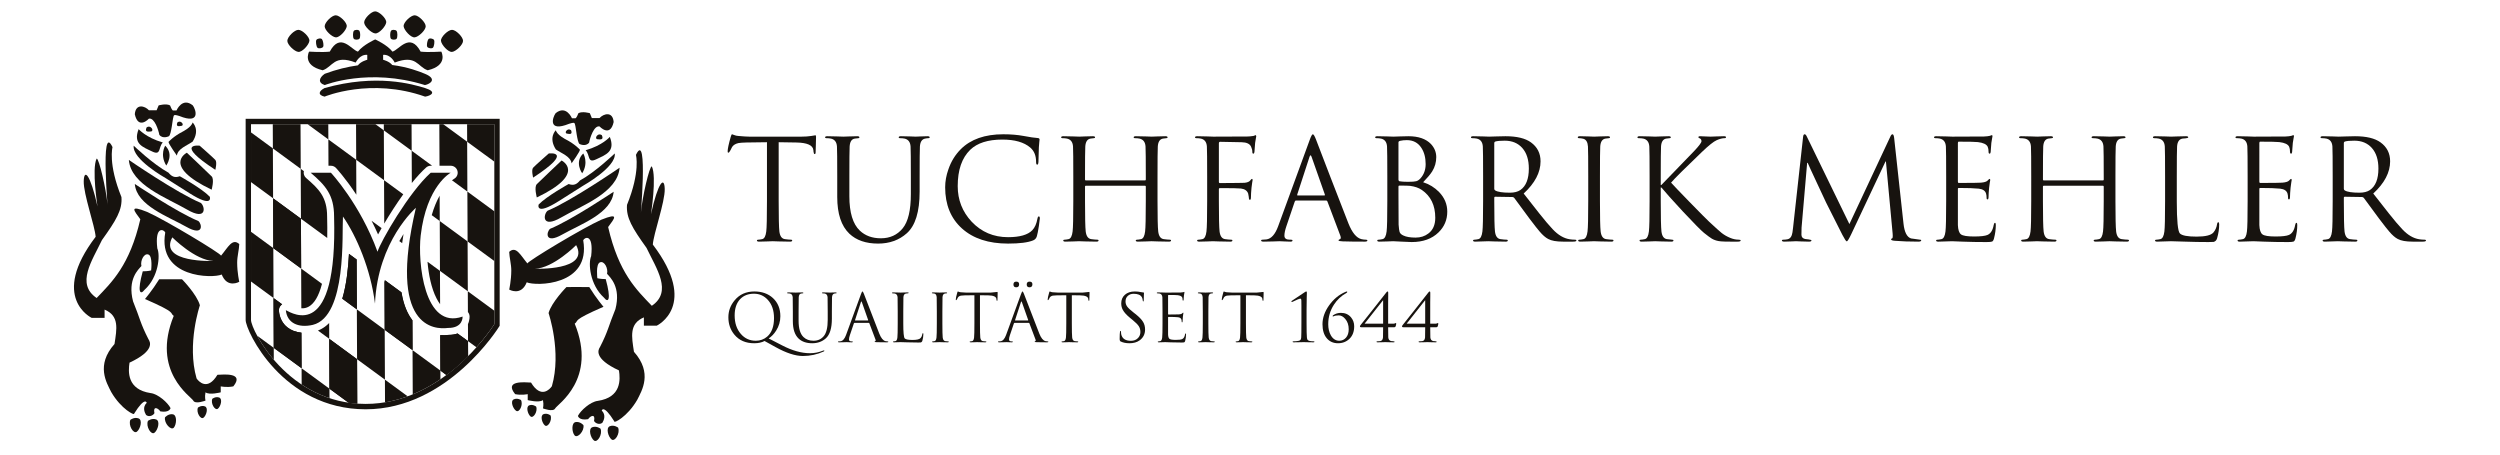 <?xml version="1.0" encoding="utf-8"?>
<!-- Generator: Adobe Illustrator 16.0.3, SVG Export Plug-In . SVG Version: 6.00 Build 0)  -->
<!DOCTYPE svg PUBLIC "-//W3C//DTD SVG 1.1//EN" "http://www.w3.org/Graphics/SVG/1.1/DTD/svg11.dtd">
<svg version="1.1" xmlns="http://www.w3.org/2000/svg" xmlns:xlink="http://www.w3.org/1999/xlink" x="0px" y="0px" width="500px"
	 height="91px" viewBox="0 0 1292 248" enable-background="new 0 0 1292 248" xml:space="preserve">
<g id="Ebene_1">
	<g>
		<path fill="#17130F" d="M389.102,77.518v32.148c0,8.765,0.127,14.263,0.38,16.492c0.304,2.533,1.292,3.927,2.964,4.18
			c1.47,0.203,2.61,0.304,3.42,0.304c0.406,0,0.608,0.152,0.608,0.456c0,0.405-0.405,0.608-1.216,0.608
			c-1.722,0-3.762-0.038-6.118-0.114c-2.356-0.076-3.432-0.114-3.23-0.114c0.051,0-0.95,0.038-3.002,0.114
			c-2.052,0.076-3.534,0.114-4.446,0.114c-0.81,0-1.216-0.203-1.216-0.608c0-0.304,0.241-0.456,0.722-0.456
			c0.482,0,1.204-0.101,2.166-0.304c1.166-0.253,1.9-1.647,2.204-4.18c0.254-1.976,0.38-7.473,0.38-16.492V77.518L371.47,77.67
			c-1.976,0.051-3.394,0.152-4.256,0.304c-1.621,0.355-2.786,1.064-3.496,2.128c-0.304,0.608-0.608,1.216-0.912,1.824
			c-0.456,0.861-0.836,1.292-1.14,1.292c-0.253,0-0.38-0.228-0.38-0.684c0-1.368,0.558-4.003,1.672-7.904
			c0.254-0.963,0.507-1.444,0.76-1.444c0.102,0,0.482,0.139,1.14,0.418c0.659,0.279,1.394,0.443,2.204,0.494
			c2.838,0.253,4.839,0.38,6.004,0.38h28.5c1.976,0,3.762-0.127,5.358-0.38c1.596-0.253,2.318-0.38,2.166-0.38
			c0.254,0,0.38,0.304,0.38,0.912c0,0.861-0.038,2.432-0.114,4.712c-0.076,2.28-0.114,3.496-0.114,3.648
			c0,0.659-0.177,0.988-0.532,0.988c-0.304,0-0.506-0.431-0.608-1.292l-0.076-0.836c-0.253-2.685-3.369-4.079-9.348-4.18
			L389.102,77.518L389.102,77.518z"/>
		<path fill="#17130F" d="M421.022,107.386V96.29c0-9.272-0.05-14.744-0.152-16.416c-0.152-2.432-1.241-3.876-3.268-4.332
			c-0.709-0.152-1.57-0.228-2.584-0.228c-0.405,0-0.608-0.152-0.608-0.456c0-0.405,0.406-0.608,1.216-0.608
			c1.368,0,3.167,0.038,5.396,0.114c2.23,0.076,3.344,0.114,3.344,0.114c0.102,0,1.153-0.038,3.154-0.114
			c2.002-0.076,3.458-0.114,4.37-0.114c0.811,0,1.216,0.203,1.216,0.608c0,0.304-0.164,0.456-0.494,0.456
			c-0.329,0-1,0.076-2.014,0.228c-1.722,0.253-2.66,1.697-2.812,4.332c-0.101,1.672-0.152,7.144-0.152,16.416v10.64
			c0,8.917,1.9,15.175,5.7,18.772c2.939,2.787,6.764,4.18,11.476,4.18c4.966,0,8.93-1.811,11.894-5.434
			c2.964-3.623,4.446-9.842,4.446-18.658v-9.5c0-9.272-0.05-14.744-0.152-16.416c-0.152-2.432-1.241-3.876-3.268-4.332
			c-0.709-0.152-1.57-0.228-2.584-0.228c-0.405,0-0.608-0.152-0.608-0.456c0-0.405,0.406-0.608,1.216-0.608
			c1.368,0,3.078,0.038,5.13,0.114c2.052,0.076,3.028,0.114,2.926,0.114c0.051,0,0.9-0.038,2.546-0.114
			c1.647-0.076,2.926-0.114,3.838-0.114c0.811,0,1.216,0.203,1.216,0.608c0,0.304-0.228,0.456-0.684,0.456s-1.064,0.076-1.824,0.228
			c-1.722,0.355-2.66,1.799-2.812,4.332c-0.101,1.672-0.152,7.144-0.152,16.416v8.132c0,10.995-2.33,18.569-6.992,22.724
			c-4.205,3.749-9.424,5.624-15.656,5.624c-6.637,0-11.856-1.798-15.656-5.396C423.226,123.169,421.022,116.506,421.022,107.386
			L421.022,107.386z"/>
		<path fill="#17130F" d="M514.122,132.77c-10.64,0-19.012-2.749-25.118-8.246c-6.105-5.497-9.158-12.983-9.158-22.458
			c0-3.192,0.583-6.435,1.748-9.728c1.47-4.307,3.724-7.98,6.764-11.02c5.422-5.421,13.148-8.132,23.18-8.132
			c4.054,0,7.727,0.304,11.02,0.912c3.496,0.659,6.08,1.039,7.752,1.14c0.659,0.051,0.988,0.329,0.988,0.836
			c0,0.152-0.05,0.633-0.152,1.444c-0.101,0.811-0.177,1.748-0.228,2.812c-0.05,2.229-0.126,4.839-0.228,7.828
			c-0.05,1.064-0.278,1.596-0.684,1.596c-0.405,0-0.608-0.532-0.608-1.596c0-3.344-1.064-5.928-3.192-7.752
			c-3.394-2.888-8.461-4.332-15.2-4.332c-7.802,0-13.629,1.849-17.48,5.548c-4.56,4.408-6.84,11.02-6.84,19.836
			c0,7.499,2.534,13.959,7.6,19.38c5.32,5.624,11.932,8.436,19.836,8.436c6.384,0,10.792-1.267,13.224-3.8
			c1.368-1.419,2.306-3.547,2.812-6.384c0.152-0.76,0.406-1.14,0.76-1.14c0.355,0,0.532,0.38,0.532,1.14
			c0,0.405-0.177,1.773-0.532,4.104c-0.405,2.635-0.772,4.497-1.102,5.586c-0.329,1.089-1,1.837-2.014,2.242
			C524.965,132.188,520.405,132.77,514.122,132.77L514.122,132.77z"/>
		<path fill="#17130F" d="M595.594,96.29v13.376c0,8.765,0.127,14.263,0.38,16.492c0.304,2.533,1.292,3.927,2.964,4.18
			c1.47,0.203,2.61,0.304,3.42,0.304c0.406,0,0.608,0.152,0.608,0.456c0,0.405-0.405,0.608-1.216,0.608
			c-1.722,0-3.762-0.038-6.118-0.114c-2.356-0.076-3.432-0.114-3.23-0.114c0.051,0-0.95,0.038-3.002,0.114
			c-2.052,0.076-3.534,0.114-4.446,0.114c-0.81,0-1.216-0.203-1.216-0.608c0-0.304,0.241-0.456,0.722-0.456
			c0.482,0,1.204-0.101,2.166-0.304c1.166-0.253,1.9-1.647,2.204-4.18c0.254-1.976,0.38-7.473,0.38-16.492v-7.98
			c0-0.304-0.152-0.456-0.456-0.456H556.53c-0.304,0-0.456,0.152-0.456,0.456v7.98c0,8.765,0.127,14.263,0.38,16.492
			c0.304,2.533,1.292,3.927,2.964,4.18c1.47,0.203,2.61,0.304,3.42,0.304c0.406,0,0.608,0.152,0.608,0.456
			c0,0.405-0.405,0.608-1.216,0.608c-1.722,0-3.762-0.038-6.118-0.114c-2.355-0.076-3.432-0.114-3.23-0.114
			c0.051,0-0.95,0.038-3.002,0.114c-2.052,0.076-3.534,0.114-4.446,0.114c-0.81,0-1.216-0.203-1.216-0.608
			c0-0.304,0.241-0.456,0.722-0.456c0.482,0,1.204-0.101,2.166-0.304c1.166-0.253,1.9-1.647,2.204-4.18
			c0.254-1.976,0.38-7.473,0.38-16.492V96.29c0-9.272-0.05-14.744-0.152-16.416c-0.152-2.432-1.241-3.876-3.268-4.332
			c-0.709-0.152-1.57-0.228-2.584-0.228c-0.405,0-0.608-0.152-0.608-0.456c0-0.405,0.406-0.608,1.216-0.608
			c1.419,0,3.243,0.038,5.472,0.114c2.23,0.076,3.268,0.114,3.116,0.114c-0.05,0,0.95-0.038,3.002-0.114
			c2.052-0.076,3.534-0.114,4.446-0.114c0.811,0,1.216,0.203,1.216,0.608c0,0.304-0.202,0.456-0.608,0.456
			c-0.405,0-1.038,0.076-1.9,0.228c-1.722,0.304-2.66,1.748-2.812,4.332c-0.101,1.672-0.152,7.144-0.152,16.416v1.596
			c0,0.304,0.152,0.456,0.456,0.456h32.224c0.304,0,0.456-0.152,0.456-0.456V96.29c0-9.272-0.05-14.744-0.152-16.416
			c-0.152-2.432-1.241-3.876-3.268-4.332c-0.709-0.152-1.57-0.228-2.584-0.228c-0.405,0-0.608-0.152-0.608-0.456
			c0-0.405,0.406-0.608,1.216-0.608c1.419,0,3.243,0.038,5.472,0.114c2.23,0.076,3.268,0.114,3.116,0.114
			c-0.05,0,0.95-0.038,3.002-0.114c2.052-0.076,3.534-0.114,4.446-0.114c0.811,0,1.216,0.203,1.216,0.608
			c0,0.304-0.202,0.456-0.608,0.456c-0.405,0-1.038,0.076-1.9,0.228c-1.722,0.304-2.66,1.748-2.812,4.332
			C595.645,81.546,595.594,87.018,595.594,96.29L595.594,96.29z"/>
		<path fill="#17130F" d="M622.65,109.666V96.29c0-9.272-0.05-14.744-0.152-16.416c-0.152-2.432-1.241-3.876-3.268-4.332
			c-0.709-0.152-1.57-0.228-2.584-0.228c-0.405,0-0.608-0.152-0.608-0.456c0-0.405,0.406-0.608,1.216-0.608
			c1.419,0,3.243,0.038,5.472,0.114c2.23,0.076,3.268,0.114,3.116,0.114c11.4,0,17.632-0.025,18.696-0.076
			c0.862,0,1.976-0.101,3.344-0.304c0.912-0.304,1.267-0.456,1.064-0.456c0.304,0,0.456,0.228,0.456,0.684
			c0,0.152-0.076,0.583-0.229,1.292s-0.277,1.469-0.38,2.28c-0.05,1.368-0.177,3.04-0.38,5.016
			c-0.102,0.557-0.305,0.836-0.607,0.836c-0.354,0-0.533-0.304-0.533-0.912c0-0.963-0.228-1.925-0.684-2.888
			c-0.709-1.571-2.432-2.381-5.168-2.432l-11.704-0.228c-0.456,0-0.684,0.279-0.684,0.836v20.976c0,0.456,0.178,0.684,0.532,0.684
			l9.728-0.076c2.179,0,3.42-0.025,3.724-0.076c1.571-0.152,2.635-0.608,3.192-1.368c0.355-0.507,0.634-0.76,0.836-0.76
			c0.255,0,0.38,0.203,0.38,0.608c0,0.101-0.076,0.557-0.229,1.368c-0.151,0.963-0.277,1.925-0.379,2.888
			c-0.202,2.128-0.304,3.825-0.304,5.092c0,0.963-0.177,1.444-0.532,1.444c-0.354,0-0.544-0.266-0.57-0.798
			c-0.025-0.532-0.164-1.406-0.418-2.622c-0.557-1.571-1.874-2.483-3.952-2.736c-1.216-0.152-5.041-0.228-11.476-0.228
			c-0.354,0-0.532,0.228-0.532,0.684v6.46c0,8.765,0.127,14.263,0.38,16.492c0.304,2.533,1.292,3.927,2.964,4.18
			c1.47,0.203,2.61,0.304,3.42,0.304c0.406,0,0.608,0.152,0.608,0.456c0,0.405-0.405,0.608-1.216,0.608
			c-1.722,0-3.762-0.038-6.118-0.114c-2.356-0.076-3.432-0.114-3.229-0.114c0.051,0-0.95,0.038-3.002,0.114
			c-2.052,0.076-3.534,0.114-4.446,0.114c-0.81,0-1.216-0.203-1.216-0.608c0-0.304,0.241-0.456,0.722-0.456
			c0.482,0,1.204-0.101,2.166-0.304c1.166-0.253,1.9-1.647,2.204-4.18C622.524,124.182,622.65,118.685,622.65,109.666
			L622.65,109.666z"/>
		<path fill="#17130F" d="M661.334,123.346l17.252-47.196c0.711-1.976,1.268-2.964,1.672-2.964c0.406,0,0.963,0.912,1.672,2.736
			c4.357,11.451,10.26,26.727,17.709,45.828c2.025,5.067,4.383,7.929,7.066,8.588c0.863,0.203,1.699,0.304,2.51,0.304
			c0.506,0,0.76,0.152,0.76,0.456c0,0.405-0.506,0.608-1.521,0.608c-4.965,0-8.941-0.051-11.932-0.152
			c-1.52-0.051-2.279-0.228-2.279-0.532c0-0.253,0.178-0.431,0.531-0.532c0.76-0.203,0.912-0.887,0.457-2.052l-7.068-18.696
			c-0.152-0.304-0.381-0.456-0.684-0.456h-16.34c-0.355,0-0.609,0.203-0.76,0.608l-4.561,13.452
			c-0.709,2.077-1.064,3.775-1.064,5.092c0,1.469,0.963,2.204,2.889,2.204h0.76c0.506,0,0.76,0.152,0.76,0.456
			c0,0.405-0.381,0.608-1.141,0.608c-0.709,0-1.824-0.038-3.344-0.114c-1.52-0.076-2.381-0.114-2.584-0.114
			c-0.049,0-1.141,0.038-3.268,0.114c-2.129,0.076-3.9,0.114-5.32,0.114c-0.961,0-1.443-0.203-1.443-0.608
			c0-0.304,0.227-0.456,0.684-0.456c0.709,0,1.443-0.051,2.203-0.152C657.586,130.135,659.713,127.754,661.334,123.346
			L661.334,123.346z M671.975,106.55h14.516c0.305,0,0.406-0.177,0.305-0.532l-7.221-20.52c-0.203-0.557-0.404-0.836-0.607-0.836
			c-0.152,0-0.33,0.279-0.533,0.836l-6.688,20.52C671.645,106.373,671.721,106.55,671.975,106.55L671.975,106.55z"/>
		<path fill="#17130F" d="M720.842,109.666V96.29c0-9.272-0.049-14.744-0.152-16.416c-0.152-2.432-1.24-3.876-3.268-4.332
			c-0.709-0.152-1.57-0.228-2.584-0.228c-0.404,0-0.607-0.152-0.607-0.456c0-0.405,0.406-0.608,1.215-0.608
			c1.42,0,3.244,0.038,5.473,0.114c2.23,0.076,3.268,0.114,3.115,0.114c0.457,0,1.623-0.038,3.496-0.114
			c1.875-0.076,3.473-0.114,4.789-0.114c5.471,0,9.576,1.419,12.313,4.256c1.926,2.077,2.887,4.459,2.887,7.144
			c0,2.787-0.734,5.371-2.203,7.752c-0.912,1.469-2.559,3.445-4.941,5.928c3.346,1.064,6.232,2.837,8.664,5.32
			c2.99,3.091,4.484,6.663,4.484,10.716c0,4.459-1.596,8.233-4.787,11.324c-3.598,3.496-8.461,5.244-14.592,5.244
			c-0.658,0-2.482-0.076-5.473-0.228c-2.988-0.152-4.533-0.228-4.637-0.228c0.053,0-0.949,0.038-3.002,0.114
			c-2.051,0.076-3.533,0.114-4.445,0.114c-0.811,0-1.217-0.203-1.217-0.608c0-0.304,0.242-0.456,0.723-0.456
			c0.482,0,1.205-0.101,2.166-0.304c1.166-0.253,1.9-1.647,2.205-4.18C720.717,124.182,720.842,118.685,720.842,109.666
			L720.842,109.666z M726.922,77.594v20.368c0,0.405,0.178,0.684,0.531,0.836c1.217,0.203,2.764,0.304,4.637,0.304
			c2.23,0,3.75-0.114,4.561-0.342c0.811-0.228,1.596-0.773,2.355-1.634c1.824-2.077,2.736-4.636,2.736-7.676
			c0-3.547-0.785-6.511-2.355-8.892c-1.824-2.787-4.459-4.18-7.904-4.18c-1.369,0-2.584,0.127-3.648,0.38
			C727.227,76.91,726.922,77.189,726.922,77.594L726.922,77.594z M726.922,101.686v4.332c0,10.133,0.025,15.605,0.076,16.416
			c0.152,2.077,0.33,3.395,0.531,3.952c0.254,0.811,0.939,1.469,2.053,1.976c1.57,0.76,3.801,1.14,6.688,1.14
			c2.686,0,4.992-0.735,6.916-2.204c2.535-1.875,3.801-4.737,3.801-8.588c0-6.789-2.457-11.856-7.373-15.2
			c-1.621-1.115-3.723-1.849-6.307-2.204c-0.76-0.101-2.736-0.152-5.928-0.152C727.074,101.154,726.922,101.331,726.922,101.686
			L726.922,101.686z"/>
		<path fill="#17130F" d="M773.055,109.666V96.29c0-9.272-0.051-14.744-0.152-16.416c-0.152-2.432-1.242-3.876-3.268-4.332
			c-0.709-0.152-1.57-0.228-2.584-0.228c-0.406,0-0.609-0.152-0.609-0.456c0-0.405,0.406-0.608,1.217-0.608
			c1.418,0,3.242,0.038,5.473,0.114c2.229,0.076,3.268,0.114,3.115,0.114c0.152,0,1.457-0.038,3.914-0.114
			c2.457-0.076,4.143-0.114,5.055-0.114c6.182,0,10.816,1.115,13.906,3.344c3.496,2.533,5.244,5.979,5.244,10.336
			c0,6.029-3.064,11.881-9.195,17.556c5.016,6.384,7.879,10.032,8.588,10.944c2.889,3.648,5.295,6.485,7.221,8.512
			c2.939,3.141,6.029,4.965,9.271,5.472c0.963,0.152,1.951,0.228,2.965,0.228c0.455,0,0.684,0.152,0.684,0.456
			c0,0.405-0.609,0.608-1.824,0.608h-5.396c-3.648,0-6.357-0.481-8.131-1.444c-1.471-0.76-3.041-2.128-4.713-4.104
			c-0.861-0.963-2.711-3.319-5.549-7.068c-2.229-3.091-4.988-6.84-8.283-11.248c-0.305-0.304-0.633-0.456-0.988-0.456l-9.348-0.152
			c-0.354,0-0.531,0.203-0.531,0.608v1.824c0,8.765,0.127,14.263,0.379,16.492c0.305,2.533,1.293,3.927,2.965,4.18
			c1.469,0.203,2.609,0.304,3.42,0.304c0.406,0,0.607,0.152,0.607,0.456c0,0.405-0.404,0.608-1.217,0.608
			c-1.721,0-3.762-0.038-6.117-0.114c-2.355-0.076-3.432-0.114-3.23-0.114c-3.496,0.152-5.877,0.228-7.143,0.228
			c-0.811,0-1.217-0.203-1.217-0.608c0-0.304,0.24-0.456,0.723-0.456c0.48,0,1.203-0.101,2.166-0.304
			c1.166-0.253,1.898-1.647,2.203-4.18C772.928,124.182,773.055,118.685,773.055,109.666L773.055,109.666z M779.135,78.05v24.852
			c0,0.405,0.178,0.709,0.531,0.912c1.367,0.811,4.027,1.216,7.98,1.216c2.381,0,4.281-0.481,5.699-1.444
			c3.092-2.128,4.637-6.029,4.637-11.704c0-4.763-1.178-8.487-3.535-11.172c-2.355-2.685-5.559-4.028-9.613-4.028
			c-2.381,0-4.078,0.152-5.092,0.456C779.338,77.29,779.135,77.594,779.135,78.05L779.135,78.05z"/>
		<path fill="#17130F" d="M836.742,96.29v13.376c0,8.765,0.127,14.263,0.379,16.492c0.305,2.533,1.293,3.927,2.965,4.18
			c1.471,0.203,2.609,0.304,3.42,0.304c0.406,0,0.607,0.152,0.607,0.456c0,0.405-0.404,0.608-1.215,0.608
			c-1.723,0-3.762-0.038-6.119-0.114c-2.355-0.076-3.432-0.114-3.229-0.114c0.051,0-0.951,0.038-3.002,0.114
			c-2.053,0.076-3.535,0.114-4.447,0.114c-0.809,0-1.215-0.203-1.215-0.608c0-0.304,0.24-0.456,0.721-0.456
			c0.482,0,1.205-0.101,2.166-0.304c1.166-0.253,1.9-1.647,2.205-4.18c0.254-1.976,0.379-7.473,0.379-16.492V96.29
			c0-9.272-0.049-14.744-0.15-16.416c-0.152-2.432-1.014-3.851-2.586-4.256c-0.859-0.203-1.645-0.304-2.355-0.304
			c-0.404,0-0.607-0.152-0.607-0.456c0-0.405,0.406-0.608,1.215-0.608c1.016,0,2.561,0.038,4.637,0.114
			c2.078,0.076,3.092,0.114,3.041,0.114s0.949-0.038,3.002-0.114c2.051-0.076,3.533-0.114,4.445-0.114
			c0.811,0,1.217,0.203,1.217,0.608c0,0.304-0.203,0.456-0.609,0.456c-0.404,0-1.037,0.076-1.9,0.228
			c-1.721,0.304-2.658,1.748-2.811,4.332C836.793,81.546,836.742,87.018,836.742,96.29L836.742,96.29z"/>
		<path fill="#17130F" d="M863.799,109.666V96.29c0-9.272-0.051-14.744-0.152-16.416c-0.152-2.432-1.242-3.876-3.268-4.332
			c-0.709-0.152-1.57-0.228-2.584-0.228c-0.406,0-0.609-0.152-0.609-0.456c0-0.405,0.406-0.608,1.217-0.608
			c1.367,0,3.129,0.038,5.281,0.114c2.154,0.076,3.18,0.114,3.078,0.114c0.102,0,1.129-0.038,3.078-0.114
			c1.951-0.076,3.383-0.114,4.295-0.114c0.811,0,1.215,0.203,1.215,0.608c0,0.304-0.201,0.456-0.607,0.456
			c-0.404,0-1.039,0.076-1.9,0.228c-1.723,0.304-2.66,1.748-2.813,4.332c-0.1,1.672-0.15,7.144-0.15,16.416v4.56h0.303
			c5.016-5.168,10.945-11.299,17.785-18.392c2.734-2.888,4.104-4.712,4.104-5.472c0-0.811-0.33-1.343-0.988-1.596
			c-0.455-0.152-0.684-0.355-0.684-0.608c0-0.355,0.303-0.532,0.912-0.532c0.506,0,1.432,0.038,2.773,0.114
			c1.344,0.076,2.318,0.114,2.926,0.114c0,0,1.025-0.038,3.078-0.114c2.053-0.076,3.459-0.114,4.219-0.114s1.139,0.177,1.139,0.532
			s-0.252,0.532-0.76,0.532c-1.215,0-2.66,0.367-4.332,1.102s-4.381,2.901-8.131,6.498c-9.322,8.917-14.896,14.465-16.721,16.644
			c1.115,1.267,4.459,4.763,10.031,10.488c5.828,5.979,9.451,9.627,10.869,10.944c3.445,3.192,5.674,5.193,6.688,6.004
			c1.367,1.064,2.914,1.951,4.637,2.66c1.57,0.659,3.141,0.988,4.711,0.988c0.66,0,0.988,0.152,0.988,0.456
			c0,0.405-0.557,0.608-1.672,0.608h-3.875c-2.434,0-4.182-0.051-5.244-0.152c-1.824-0.152-3.445-0.633-4.865-1.444
			c-0.861-0.507-2.305-1.571-4.332-3.192c-1.621-1.317-5.471-5.219-11.551-11.704c-5.727-6.181-9.602-10.513-11.629-12.996h-0.379
			v7.448c0,8.765,0.127,14.263,0.379,16.492c0.305,2.533,1.293,3.927,2.965,4.18c1.469,0.203,2.432,0.304,2.887,0.304
			c0.457,0,0.686,0.152,0.686,0.456c0,0.405-0.406,0.608-1.217,0.608c-1.52,0-3.369-0.038-5.549-0.114
			c-2.178-0.076-3.242-0.114-3.191-0.114c-0.051,0-1.051,0.038-3.002,0.114c-1.949,0.076-3.383,0.114-4.293,0.114
			c-0.811,0-1.217-0.203-1.217-0.608c0-0.304,0.24-0.456,0.723-0.456c0.48,0,1.203-0.101,2.166-0.304
			c1.166-0.253,1.898-1.647,2.203-4.18C863.672,124.182,863.799,118.685,863.799,109.666L863.799,109.666z"/>
		<path fill="#17130F" d="M997.102,75.238l5.092,46.664c0.508,4.661,1.875,7.347,4.105,8.056c1.773,0.253,3.57,0.507,5.395,0.76
			c0.104,0.051,0.152,0.152,0.152,0.304c0,0.456-0.531,0.684-1.596,0.684c-4.813,0-9.045-0.152-12.691-0.456
			c-1.418-0.101-2.129-0.355-2.129-0.76c0-0.304,0.178-0.481,0.533-0.532c0.354-0.051,0.455-0.963,0.303-2.736l-3.648-39.216h-0.227
			l-18.621,39.52c-1.266,2.685-2.102,4.028-2.508,4.028c-0.354,0-1.141-1.165-2.355-3.496c-0.912-1.723-3.877-7.6-8.893-17.632
			c-0.404-0.861-2.051-4.383-4.939-10.564c-3.041-6.485-4.736-10.184-5.092-11.096h-0.305l-3.039,35.264
			c-0.051,0.608-0.076,1.9-0.076,3.876c0,1.267,0.658,2.052,1.975,2.356c0.66,0.101,1.293,0.177,1.9,0.228
			c1.064,0.152,1.596,0.329,1.596,0.532c0,0.456-0.455,0.684-1.367,0.684c-1.113,0-2.57-0.038-4.369-0.114
			c-1.799-0.076-2.699-0.114-2.699-0.114c-0.102,0-0.988,0.038-2.66,0.114c-1.672,0.076-2.912,0.114-3.723,0.114
			c-0.861,0-1.293-0.228-1.293-0.684c0-0.253,0.254-0.38,0.76-0.38c0.711,0,1.471-0.076,2.281-0.228
			c1.113-0.203,1.898-0.963,2.355-2.28c0.254-0.659,0.482-2.001,0.684-4.028l5.473-49.552c0.102-0.912,0.379-1.368,0.836-1.368
			c0.406,0,0.785,0.38,1.139,1.14l23.256,47.804l22.346-47.728c0.354-0.811,0.734-1.216,1.139-1.216
			C996.646,73.186,996.949,73.87,997.102,75.238L997.102,75.238z"/>
		<path fill="#17130F" d="M1025.449,109.666V96.29c0-9.272-0.049-14.744-0.15-16.416c-0.152-2.432-1.242-3.876-3.27-4.332
			c-0.709-0.152-1.568-0.228-2.584-0.228c-0.404,0-0.607-0.152-0.607-0.456c0-0.405,0.406-0.608,1.217-0.608
			c1.418,0,3.242,0.038,5.471,0.114c2.23,0.076,3.27,0.114,3.117,0.114c10.539,0,16.34-0.025,17.404-0.076
			c1.367-0.051,2.457-0.177,3.268-0.38c0.102,0,0.266-0.063,0.494-0.19c0.227-0.127,0.418-0.19,0.57-0.19
			c0.203,0,0.303,0.228,0.303,0.684c0,0.152-0.076,0.583-0.229,1.292c-0.15,0.709-0.277,1.469-0.379,2.28
			c-0.051,1.368-0.178,3.04-0.381,5.016c-0.1,0.557-0.277,0.836-0.531,0.836c-0.404,0-0.607-0.329-0.607-0.988
			c0-1.115-0.152-2.027-0.457-2.736c-0.607-1.368-2.406-2.229-5.396-2.584c-1.367-0.152-4.838-0.228-10.412-0.228
			c-0.303,0-0.455,0.253-0.455,0.76V98.95c0,0.507,0.152,0.76,0.455,0.76c6.893,0,10.92-0.051,12.084-0.152
			c1.875-0.152,3.092-0.532,3.648-1.14c0.559-0.608,0.912-0.912,1.064-0.912c0.254,0,0.381,0.203,0.381,0.608
			c0,0.101-0.076,0.557-0.229,1.368c-0.152,0.963-0.277,1.925-0.381,2.888c-0.201,2.128-0.303,3.711-0.303,4.75
			s-0.178,1.558-0.533,1.558c-0.354,0-0.531-0.228-0.531-0.684c0-1.013-0.102-1.849-0.305-2.508c-0.455-1.52-1.771-2.407-3.951-2.66
			c-2.381-0.253-6.004-0.38-10.869-0.38c-0.354,0-0.531,0.177-0.531,0.532v19.684c0.102,2.635,0.672,4.332,1.711,5.092
			c1.037,0.76,3.406,1.14,7.105,1.14c3.547,0,5.979-0.279,7.295-0.836c1.775-0.76,2.914-2.584,3.42-5.472
			c0.152-0.76,0.381-1.14,0.686-1.14c0.303,0,0.455,0.38,0.455,1.14c0,2.331-0.328,4.788-0.988,7.372
			c-0.252,0.963-0.607,1.533-1.064,1.71c-0.455,0.177-1.469,0.266-3.039,0.266c-4.609,0-8.904-0.076-12.883-0.228
			c-3.977-0.152-5.939-0.228-5.889-0.228c-0.811,0-2.053,0.038-3.725,0.114c-1.672,0.076-2.912,0.114-3.725,0.114
			c-0.809,0-1.215-0.203-1.215-0.608c0-0.304,0.24-0.456,0.721-0.456c0.482,0,1.205-0.101,2.166-0.304
			c1.166-0.253,1.9-1.647,2.205-4.18C1025.324,124.182,1025.449,118.685,1025.449,109.666L1025.449,109.666z"/>
		<path fill="#17130F" d="M1117.715,96.29v13.376c0,8.765,0.127,14.263,0.379,16.492c0.305,2.533,1.293,3.927,2.965,4.18
			c1.469,0.203,2.609,0.304,3.42,0.304c0.406,0,0.607,0.152,0.607,0.456c0,0.405-0.404,0.608-1.217,0.608
			c-1.721,0-3.762-0.038-6.117-0.114c-2.355-0.076-3.432-0.114-3.23-0.114c0.051,0-0.949,0.038-3.002,0.114
			c-2.051,0.076-3.533,0.114-4.445,0.114c-0.811,0-1.217-0.203-1.217-0.608c0-0.304,0.242-0.456,0.723-0.456
			c0.482,0,1.203-0.101,2.166-0.304c1.166-0.253,1.9-1.647,2.203-4.18c0.254-1.976,0.381-7.473,0.381-16.492v-7.98
			c0-0.304-0.152-0.456-0.455-0.456h-32.225c-0.305,0-0.457,0.152-0.457,0.456v7.98c0,8.765,0.127,14.263,0.381,16.492
			c0.305,2.533,1.291,3.927,2.963,4.18c1.471,0.203,2.611,0.304,3.422,0.304c0.404,0,0.607,0.152,0.607,0.456
			c0,0.405-0.406,0.608-1.217,0.608c-1.721,0-3.762-0.038-6.117-0.114c-2.355-0.076-3.432-0.114-3.23-0.114
			c0.051,0-0.949,0.038-3.002,0.114c-2.053,0.076-3.533,0.114-4.445,0.114c-0.811,0-1.217-0.203-1.217-0.608
			c0-0.304,0.24-0.456,0.723-0.456c0.48,0,1.203-0.101,2.166-0.304c1.166-0.253,1.898-1.647,2.203-4.18
			c0.254-1.976,0.381-7.473,0.381-16.492V96.29c0-9.272-0.051-14.744-0.152-16.416c-0.152-2.432-1.242-3.876-3.268-4.332
			c-0.709-0.152-1.57-0.228-2.584-0.228c-0.406,0-0.609-0.152-0.609-0.456c0-0.405,0.406-0.608,1.217-0.608
			c1.418,0,3.242,0.038,5.473,0.114c2.229,0.076,3.268,0.114,3.115,0.114c-0.051,0,0.949-0.038,3.002-0.114
			c2.053-0.076,3.533-0.114,4.445-0.114c0.813,0,1.217,0.203,1.217,0.608c0,0.304-0.201,0.456-0.607,0.456s-1.039,0.076-1.9,0.228
			c-1.723,0.304-2.66,1.748-2.813,4.332c-0.102,1.672-0.152,7.144-0.152,16.416v1.596c0,0.304,0.152,0.456,0.457,0.456h32.225
			c0.303,0,0.455-0.152,0.455-0.456V96.29c0-9.272-0.051-14.744-0.152-16.416c-0.152-2.432-1.24-3.876-3.268-4.332
			c-0.709-0.152-1.57-0.228-2.584-0.228c-0.404,0-0.607-0.152-0.607-0.456c0-0.405,0.404-0.608,1.215-0.608
			c1.42,0,3.244,0.038,5.473,0.114c2.23,0.076,3.268,0.114,3.115,0.114c-0.049,0,0.951-0.038,3.002-0.114
			c2.053-0.076,3.535-0.114,4.447-0.114c0.811,0,1.215,0.203,1.215,0.608c0,0.304-0.201,0.456-0.607,0.456
			c-0.404,0-1.039,0.076-1.9,0.228c-1.723,0.304-2.66,1.748-2.813,4.332C1117.766,81.546,1117.715,87.018,1117.715,96.29
			L1117.715,96.29z"/>
		<path fill="#17130F" d="M1151.154,96.29v13.528c0,10.488,0.57,16.302,1.709,17.442c1.141,1.14,4.168,1.71,9.082,1.71
			c4.865,0,7.932-0.76,9.197-2.28c1.063-1.267,1.723-2.787,1.975-4.56c0.104-0.659,0.33-0.988,0.686-0.988
			c0.303,0,0.455,0.38,0.455,1.14c0,2.432-0.379,4.965-1.141,7.6c-0.303,1.064-0.936,1.723-1.898,1.976
			c-0.254,0.051-1.217,0.076-2.889,0.076c-4.205,0-8.424-0.076-12.654-0.228s-6.803-0.228-7.713-0.228
			c-0.811,0-2.053,0.038-3.725,0.114c-1.672,0.076-2.914,0.114-3.725,0.114s-1.215-0.203-1.215-0.608
			c0-0.304,0.24-0.456,0.721-0.456c0.482,0,1.205-0.101,2.166-0.304c1.166-0.253,1.9-1.647,2.205-4.18
			c0.254-1.976,0.379-7.473,0.379-16.492V96.29c0-9.272-0.049-14.744-0.152-16.416c-0.15-2.432-1.24-3.876-3.268-4.332
			c-0.709-0.152-1.57-0.228-2.584-0.228c-0.404,0-0.607-0.152-0.607-0.456c0-0.405,0.406-0.608,1.217-0.608
			c1.418,0,3.242,0.038,5.471,0.114c2.23,0.076,3.268,0.114,3.117,0.114c-0.051,0,1.076-0.038,3.381-0.114
			c2.307-0.076,3.914-0.114,4.826-0.114c0.811,0,1.217,0.203,1.217,0.608c0,0.253-0.457,0.431-1.369,0.532
			c-0.557,0.051-1.139,0.101-1.748,0.152c-1.824,0.304-2.813,1.748-2.963,4.332C1151.205,81.546,1151.154,87.018,1151.154,96.29
			L1151.154,96.29z"/>
		<path fill="#17130F" d="M1189.762,109.666V96.29c0-9.272-0.049-14.744-0.152-16.416c-0.15-2.432-1.24-3.876-3.268-4.332
			c-0.709-0.152-1.57-0.228-2.584-0.228c-0.404,0-0.607-0.152-0.607-0.456c0-0.405,0.406-0.608,1.215-0.608
			c1.42,0,3.244,0.038,5.473,0.114c2.23,0.076,3.268,0.114,3.115,0.114c10.539,0,16.342-0.025,17.404-0.076
			c1.369-0.051,2.459-0.177,3.268-0.38c0.104,0,0.268-0.063,0.494-0.19c0.229-0.127,0.42-0.19,0.57-0.19
			c0.203,0,0.305,0.228,0.305,0.684c0,0.152-0.076,0.583-0.229,1.292s-0.277,1.469-0.379,2.28c-0.051,1.368-0.178,3.04-0.381,5.016
			c-0.102,0.557-0.277,0.836-0.531,0.836c-0.406,0-0.609-0.329-0.609-0.988c0-1.115-0.15-2.027-0.455-2.736
			c-0.607-1.368-2.406-2.229-5.396-2.584c-1.367-0.152-4.838-0.228-10.412-0.228c-0.303,0-0.455,0.253-0.455,0.76V98.95
			c0,0.507,0.152,0.76,0.455,0.76c6.891,0,10.92-0.051,12.084-0.152c1.875-0.152,3.092-0.532,3.648-1.14
			c0.559-0.608,0.912-0.912,1.064-0.912c0.254,0,0.379,0.203,0.379,0.608c0,0.101-0.076,0.557-0.227,1.368
			c-0.152,0.963-0.279,1.925-0.381,2.888c-0.201,2.128-0.305,3.711-0.305,4.75s-0.176,1.558-0.531,1.558
			c-0.354,0-0.531-0.228-0.531-0.684c0-1.013-0.102-1.849-0.305-2.508c-0.457-1.52-1.773-2.407-3.951-2.66
			c-2.383-0.253-6.004-0.38-10.869-0.38c-0.354,0-0.531,0.177-0.531,0.532v19.684c0.102,2.635,0.672,4.332,1.709,5.092
			c1.039,0.76,3.408,1.14,7.107,1.14c3.547,0,5.979-0.279,7.295-0.836c1.773-0.76,2.914-2.584,3.42-5.472
			c0.152-0.76,0.381-1.14,0.684-1.14c0.305,0,0.457,0.38,0.457,1.14c0,2.331-0.33,4.788-0.988,7.372
			c-0.254,0.963-0.607,1.533-1.064,1.71c-0.455,0.177-1.469,0.266-3.039,0.266c-4.611,0-8.904-0.076-12.883-0.228
			c-3.977-0.152-5.939-0.228-5.891-0.228c-0.809,0-2.051,0.038-3.723,0.114c-1.672,0.076-2.914,0.114-3.725,0.114
			s-1.215-0.203-1.215-0.608c0-0.304,0.24-0.456,0.721-0.456c0.482,0,1.205-0.101,2.166-0.304c1.166-0.253,1.9-1.647,2.205-4.18
			C1189.637,124.182,1189.762,118.685,1189.762,109.666L1189.762,109.666z"/>
		<path fill="#17130F" d="M1236.123,109.666V96.29c0-9.272-0.051-14.744-0.152-16.416c-0.152-2.432-1.242-3.876-3.27-4.332
			c-0.709-0.152-1.568-0.228-2.584-0.228c-0.404,0-0.607-0.152-0.607-0.456c0-0.405,0.406-0.608,1.217-0.608
			c1.418,0,3.242,0.038,5.471,0.114c2.23,0.076,3.27,0.114,3.117,0.114c0.152,0,1.457-0.038,3.914-0.114
			c2.457-0.076,4.141-0.114,5.053-0.114c6.184,0,10.818,1.115,13.908,3.344c3.496,2.533,5.244,5.979,5.244,10.336
			c0,6.029-3.064,11.881-9.195,17.556c5.016,6.384,7.879,10.032,8.588,10.944c2.889,3.648,5.295,6.485,7.221,8.512
			c2.938,3.141,6.029,4.965,9.271,5.472c0.963,0.152,1.951,0.228,2.963,0.228c0.457,0,0.686,0.152,0.686,0.456
			c0,0.405-0.609,0.608-1.824,0.608h-5.396c-3.648,0-6.357-0.481-8.133-1.444c-1.469-0.76-3.039-2.128-4.711-4.104
			c-0.861-0.963-2.711-3.319-5.549-7.068c-2.229-3.091-4.99-6.84-8.283-11.248c-0.305-0.304-0.633-0.456-0.988-0.456l-9.348-0.152
			c-0.354,0-0.533,0.203-0.533,0.608v1.824c0,8.765,0.127,14.263,0.381,16.492c0.305,2.533,1.293,3.927,2.965,4.18
			c1.469,0.203,2.609,0.304,3.42,0.304c0.406,0,0.607,0.152,0.607,0.456c0,0.405-0.404,0.608-1.217,0.608
			c-1.721,0-3.762-0.038-6.117-0.114c-2.355-0.076-3.432-0.114-3.23-0.114c-3.496,0.152-5.877,0.228-7.145,0.228
			c-0.809,0-1.215-0.203-1.215-0.608c0-0.304,0.24-0.456,0.723-0.456c0.48,0,1.203-0.101,2.166-0.304
			c1.164-0.253,1.898-1.647,2.203-4.18C1235.996,124.182,1236.123,118.685,1236.123,109.666L1236.123,109.666z M1242.201,78.05
			v24.852c0,0.405,0.18,0.709,0.533,0.912c1.367,0.811,4.027,1.216,7.98,1.216c2.381,0,4.281-0.481,5.699-1.444
			c3.092-2.128,4.637-6.029,4.637-11.704c0-4.763-1.178-8.487-3.535-11.172c-2.355-2.685-5.559-4.028-9.613-4.028
			c-2.381,0-4.078,0.152-5.092,0.456C1242.404,77.29,1242.201,77.594,1242.201,78.05L1242.201,78.05z"/>
		<path fill="#17130F" d="M387.466,189.215l-6.048-3.35c-1.536,0.816-3.42,1.225-5.652,1.225c-4.608,0-8.196-1.547-10.764-4.645
			c-2.208-2.639-3.312-5.807-3.312-9.504c0-3.432,1.128-6.504,3.384-9.215c2.664-3.24,6.264-4.861,10.8-4.861
			c4.128,0,7.5,1.201,10.116,3.602c2.688,2.496,4.032,5.795,4.032,9.898c0,2.832-0.768,5.449-2.304,7.85
			c-1.152,1.822-2.508,3.238-4.068,4.248l7.38,3.814c5.472,2.832,10.524,4.248,15.156,4.248c2.4,0,4.764-0.467,7.092-1.404
			c0.24-0.096,0.408-0.143,0.504-0.143c0.144,0,0.216,0.072,0.216,0.215c0,0.145-0.096,0.266-0.288,0.361
			c-3.6,1.656-7.404,2.482-11.412,2.482C398.218,194.037,393.274,192.43,387.466,189.215L387.466,189.215z M365.11,171.934
			c0,4.129,1.116,7.477,3.348,10.045c2.136,2.496,4.86,3.744,8.172,3.744c2.376,0,4.44-0.744,6.192-2.232
			c2.496-2.16,3.744-5.531,3.744-10.115c0-4.129-1.116-7.43-3.348-9.9c-2.04-2.256-4.572-3.385-7.596-3.385
			c-3.12,0-5.628,0.984-7.524,2.953C366.106,165.154,365.11,168.117,365.11,171.934L365.11,171.934z"/>
		<path fill="#17130F" d="M396.826,175.066v-5.256c0-4.393-0.024-6.984-0.072-7.777c-0.072-1.15-0.588-1.836-1.548-2.051
			c-0.336-0.072-0.744-0.107-1.224-0.107c-0.192,0-0.288-0.072-0.288-0.217c0-0.191,0.192-0.289,0.576-0.289
			c0.648,0,1.5,0.02,2.556,0.055c1.056,0.037,1.584,0.055,1.584,0.055c0.048,0,0.546-0.018,1.494-0.055
			c0.948-0.035,1.638-0.055,2.07-0.055c0.384,0,0.576,0.098,0.576,0.289c0,0.145-0.078,0.217-0.234,0.217
			c-0.156,0-0.474,0.035-0.954,0.107c-0.816,0.119-1.26,0.803-1.332,2.051c-0.048,0.793-0.072,3.385-0.072,7.777v5.039
			c0,4.225,0.9,7.188,2.7,8.893c1.392,1.32,3.204,1.98,5.436,1.98c2.352,0,4.23-0.859,5.634-2.574
			c1.404-1.717,2.106-4.662,2.106-8.838v-4.5c0-4.393-0.024-6.984-0.072-7.777c-0.072-1.15-0.588-1.836-1.548-2.051
			c-0.336-0.072-0.744-0.107-1.224-0.107c-0.192,0-0.288-0.072-0.288-0.217c0-0.191,0.192-0.289,0.576-0.289
			c0.648,0,1.458,0.02,2.43,0.055c0.972,0.037,1.434,0.055,1.386,0.055c0.024,0,0.426-0.018,1.206-0.055
			c0.78-0.035,1.386-0.055,1.818-0.055c0.384,0,0.576,0.098,0.576,0.289c0,0.145-0.108,0.217-0.324,0.217
			c-0.216,0-0.504,0.035-0.864,0.107c-0.816,0.168-1.26,0.852-1.332,2.051c-0.048,0.793-0.072,3.385-0.072,7.777v3.852
			c0,5.207-1.104,8.797-3.312,10.764c-1.992,1.775-4.464,2.664-7.416,2.664c-3.144,0-5.616-0.852-7.416-2.557
			C397.87,182.543,396.826,179.387,396.826,175.066L396.826,175.066z"/>
		<path fill="#17130F" d="M425.806,182.627l8.172-22.357c0.336-0.936,0.6-1.404,0.792-1.404s0.456,0.434,0.792,1.297
			c2.064,5.424,4.86,12.66,8.388,21.707c0.96,2.4,2.076,3.758,3.348,4.068c0.408,0.096,0.804,0.145,1.188,0.145
			c0.24,0,0.36,0.072,0.36,0.217c0,0.191-0.24,0.287-0.72,0.287c-2.352,0-4.236-0.023-5.652-0.072
			c-0.72-0.023-1.08-0.107-1.08-0.252c0-0.119,0.084-0.203,0.252-0.252c0.36-0.096,0.432-0.42,0.216-0.973l-3.348-8.855
			c-0.072-0.145-0.18-0.215-0.324-0.215h-7.74c-0.168,0-0.288,0.096-0.36,0.287l-2.16,6.373c-0.336,0.982-0.504,1.787-0.504,2.41
			c0,0.697,0.456,1.045,1.368,1.045h0.36c0.24,0,0.36,0.072,0.36,0.217c0,0.191-0.18,0.287-0.54,0.287
			c-0.336,0-0.864-0.018-1.584-0.055c-0.72-0.035-1.128-0.053-1.224-0.053c-0.024,0-0.54,0.018-1.548,0.053
			c-1.008,0.037-1.848,0.055-2.52,0.055c-0.456,0-0.684-0.096-0.684-0.287c0-0.145,0.108-0.217,0.324-0.217
			c0.336,0,0.684-0.023,1.044-0.072C424.03,185.842,425.038,184.715,425.806,182.627L425.806,182.627z M430.846,174.67h6.876
			c0.144,0,0.192-0.084,0.144-0.252l-3.42-9.721c-0.096-0.264-0.192-0.395-0.288-0.395c-0.072,0-0.156,0.131-0.252,0.395
			l-3.168,9.721C430.69,174.586,430.726,174.67,430.846,174.67L430.846,174.67z"/>
		<path fill="#17130F" d="M457.018,169.811v6.408c0,4.967,0.27,7.721,0.81,8.262c0.54,0.539,1.974,0.809,4.302,0.809
			c2.304,0,3.756-0.359,4.356-1.078c0.504-0.602,0.816-1.32,0.936-2.16c0.048-0.313,0.156-0.469,0.324-0.469
			c0.144,0,0.216,0.18,0.216,0.539c0,1.152-0.18,2.354-0.54,3.602c-0.144,0.504-0.444,0.814-0.9,0.936
			c-0.12,0.023-0.576,0.035-1.368,0.035c-1.992,0-3.99-0.035-5.994-0.107s-3.222-0.107-3.654-0.107
			c-0.384,0-0.972,0.018-1.764,0.053c-0.792,0.037-1.38,0.055-1.764,0.055s-0.576-0.096-0.576-0.287
			c0-0.145,0.114-0.217,0.342-0.217s0.57-0.049,1.026-0.145c0.552-0.119,0.9-0.779,1.044-1.979c0.12-0.938,0.18-3.541,0.18-7.813
			v-6.336c0-4.393-0.024-6.984-0.072-7.777c-0.072-1.15-0.588-1.836-1.548-2.051c-0.336-0.072-0.744-0.107-1.224-0.107
			c-0.192,0-0.288-0.072-0.288-0.217c0-0.191,0.192-0.289,0.576-0.289c0.672,0,1.536,0.02,2.592,0.055
			c1.056,0.037,1.548,0.055,1.476,0.055c-0.024,0,0.51-0.018,1.602-0.055c1.092-0.035,1.854-0.055,2.286-0.055
			c0.384,0,0.576,0.098,0.576,0.289c0,0.119-0.216,0.203-0.648,0.252c-0.264,0.023-0.54,0.049-0.828,0.072
			c-0.864,0.145-1.332,0.828-1.404,2.051C457.042,162.826,457.018,165.418,457.018,169.811L457.018,169.811z"/>
		<path fill="#17130F" d="M478.33,169.811v6.336c0,4.152,0.06,6.756,0.18,7.813c0.144,1.199,0.612,1.859,1.404,1.979
			c0.696,0.096,1.236,0.145,1.62,0.145c0.192,0,0.288,0.072,0.288,0.217c0,0.191-0.192,0.287-0.576,0.287
			c-0.816,0-1.782-0.018-2.898-0.055c-1.116-0.035-1.626-0.053-1.53-0.053c0.024,0-0.45,0.018-1.422,0.053
			c-0.972,0.037-1.674,0.055-2.106,0.055c-0.384,0-0.576-0.096-0.576-0.287c0-0.145,0.114-0.217,0.342-0.217s0.57-0.049,1.026-0.145
			c0.552-0.119,0.9-0.779,1.044-1.979c0.12-0.938,0.18-3.541,0.18-7.813v-6.336c0-4.393-0.024-6.984-0.072-7.777
			c-0.072-1.15-0.48-1.822-1.224-2.016c-0.408-0.096-0.78-0.143-1.116-0.143c-0.192,0-0.288-0.072-0.288-0.217
			c0-0.191,0.192-0.289,0.576-0.289c0.48,0,1.212,0.02,2.196,0.055c0.984,0.037,1.464,0.055,1.44,0.055
			c-0.024,0,0.45-0.018,1.422-0.055c0.972-0.035,1.674-0.055,2.106-0.055c0.384,0,0.576,0.098,0.576,0.289
			c0,0.145-0.096,0.217-0.288,0.217c-0.192,0-0.492,0.035-0.9,0.107c-0.816,0.145-1.26,0.828-1.332,2.051
			C478.354,162.826,478.33,165.418,478.33,169.811L478.33,169.811z"/>
		<path fill="#17130F" d="M498.814,160.918v15.229c0,4.152,0.06,6.756,0.18,7.813c0.144,1.199,0.612,1.859,1.404,1.979
			c0.696,0.096,1.236,0.145,1.62,0.145c0.192,0,0.288,0.072,0.288,0.217c0,0.191-0.192,0.287-0.576,0.287
			c-0.816,0-1.782-0.018-2.898-0.055c-1.116-0.035-1.626-0.053-1.53-0.053c0.024,0-0.45,0.018-1.422,0.053
			c-0.972,0.037-1.674,0.055-2.106,0.055c-0.384,0-0.576-0.096-0.576-0.287c0-0.145,0.114-0.217,0.342-0.217s0.57-0.049,1.026-0.145
			c0.552-0.119,0.9-0.779,1.044-1.979c0.12-0.938,0.18-3.541,0.18-7.813v-15.229l-5.328,0.072c-0.936,0.023-1.608,0.072-2.016,0.145
			c-0.768,0.168-1.32,0.504-1.656,1.008c-0.144,0.287-0.288,0.576-0.432,0.863c-0.216,0.408-0.396,0.611-0.54,0.611
			c-0.12,0-0.18-0.107-0.18-0.322c0-0.648,0.264-1.896,0.792-3.744c0.12-0.457,0.24-0.686,0.36-0.686
			c0.048,0,0.228,0.066,0.54,0.199c0.312,0.131,0.66,0.209,1.044,0.234c1.344,0.119,2.292,0.18,2.844,0.18h13.5
			c0.408,0,1.008-0.061,1.8-0.18c0.792-0.121,1.38-0.182,1.764-0.182c0.12,0,0.18,0.145,0.18,0.434c0,0.408-0.018,1.15-0.054,2.23
			c-0.036,1.08-0.054,1.656-0.054,1.729c0,0.313-0.084,0.469-0.252,0.469c-0.144,0-0.24-0.205-0.288-0.613l-0.036-0.395
			c-0.12-1.273-1.596-1.934-4.428-1.98L498.814,160.918L498.814,160.918z"/>
		<path fill="#17130F" d="M513.034,182.627l8.172-22.357c0.336-0.936,0.6-1.404,0.792-1.404s0.456,0.434,0.792,1.297
			c2.064,5.424,4.86,12.66,8.388,21.707c0.96,2.4,2.076,3.758,3.348,4.068c0.408,0.096,0.804,0.145,1.188,0.145
			c0.24,0,0.36,0.072,0.36,0.217c0,0.191-0.24,0.287-0.72,0.287c-2.352,0-4.236-0.023-5.652-0.072
			c-0.72-0.023-1.08-0.107-1.08-0.252c0-0.119,0.084-0.203,0.252-0.252c0.36-0.096,0.432-0.42,0.216-0.973l-3.348-8.855
			c-0.072-0.145-0.18-0.215-0.324-0.215h-7.74c-0.168,0-0.288,0.096-0.36,0.287l-2.16,6.373c-0.336,0.982-0.504,1.787-0.504,2.41
			c0,0.697,0.456,1.045,1.368,1.045h0.36c0.24,0,0.36,0.072,0.36,0.217c0,0.191-0.18,0.287-0.54,0.287
			c-0.336,0-0.864-0.018-1.584-0.055c-0.72-0.035-1.128-0.053-1.224-0.053c-0.024,0-0.54,0.018-1.548,0.053
			c-1.008,0.037-1.848,0.055-2.52,0.055c-0.456,0-0.684-0.096-0.684-0.287c0-0.145,0.108-0.217,0.324-0.217
			c0.336,0,0.684-0.023,1.044-0.072C511.258,185.842,512.266,184.715,513.034,182.627L513.034,182.627z M518.074,174.67h6.876
			c0.144,0,0.192-0.084,0.144-0.252l-3.42-9.721c-0.096-0.264-0.192-0.395-0.288-0.395c-0.072,0-0.156,0.131-0.252,0.395
			l-3.168,9.721C517.918,174.586,517.954,174.67,518.074,174.67L518.074,174.67z M525.814,156.598c-1.008,0-1.512-0.516-1.512-1.547
			c0-1.033,0.516-1.549,1.548-1.549s1.548,0.48,1.548,1.439C527.398,156.047,526.87,156.598,525.814,156.598L525.814,156.598z
			 M518.578,156.598c-1.008,0-1.512-0.516-1.512-1.547c0-1.033,0.516-1.549,1.548-1.549c1.032,0,1.548,0.48,1.548,1.439
			C520.162,156.047,519.634,156.598,518.578,156.598L518.578,156.598z"/>
		<path fill="#17130F" d="M548.89,160.918v15.229c0,4.152,0.06,6.756,0.18,7.813c0.144,1.199,0.612,1.859,1.404,1.979
			c0.696,0.096,1.236,0.145,1.62,0.145c0.192,0,0.288,0.072,0.288,0.217c0,0.191-0.192,0.287-0.576,0.287
			c-0.816,0-1.782-0.018-2.898-0.055c-1.116-0.035-1.626-0.053-1.53-0.053c0.024,0-0.45,0.018-1.422,0.053
			c-0.972,0.037-1.674,0.055-2.106,0.055c-0.384,0-0.576-0.096-0.576-0.287c0-0.145,0.114-0.217,0.342-0.217s0.57-0.049,1.026-0.145
			c0.552-0.119,0.9-0.779,1.044-1.979c0.12-0.938,0.18-3.541,0.18-7.813v-15.229l-5.328,0.072c-0.936,0.023-1.608,0.072-2.016,0.145
			c-0.768,0.168-1.32,0.504-1.656,1.008c-0.144,0.287-0.288,0.576-0.432,0.863c-0.216,0.408-0.396,0.611-0.54,0.611
			c-0.12,0-0.18-0.107-0.18-0.322c0-0.648,0.264-1.896,0.792-3.744c0.12-0.457,0.24-0.686,0.36-0.686
			c0.048,0,0.228,0.066,0.54,0.199c0.313,0.131,0.66,0.209,1.044,0.234c1.344,0.119,2.292,0.18,2.844,0.18h13.5
			c0.408,0,1.008-0.061,1.8-0.18c0.792-0.121,1.38-0.182,1.764-0.182c0.12,0,0.18,0.145,0.18,0.434c0,0.408-0.018,1.15-0.054,2.23
			c-0.036,1.08-0.054,1.656-0.054,1.729c0,0.313-0.084,0.469-0.252,0.469c-0.144,0-0.24-0.205-0.288-0.613l-0.036-0.395
			c-0.12-1.273-1.596-1.934-4.428-1.98L548.89,160.918L548.89,160.918z"/>
		<path fill="#17130F" d="M580.318,187.09c-1.896,0-3.504-0.324-4.824-0.973c-0.36-0.168-0.54-0.623-0.54-1.367
			c0-2.064,0.072-3.432,0.216-4.104c0.048-0.193,0.132-0.289,0.252-0.289c0.168,0,0.252,0.133,0.252,0.396
			c0,0.527,0.036,0.973,0.108,1.332c0.504,2.447,2.28,3.672,5.328,3.672c1.632,0,2.928-0.516,3.888-1.547
			c0.84-0.889,1.26-1.969,1.26-3.24c0-1.225-0.294-2.287-0.882-3.188c-0.588-0.898-1.674-1.998-3.258-3.293l-1.62-1.332
			c-1.8-1.488-3.06-2.881-3.78-4.176c-0.6-1.08-0.9-2.293-0.9-3.637c0-1.943,0.672-3.51,2.016-4.697
			c1.344-1.188,3.156-1.783,5.436-1.783c1.176,0,2.292,0.121,3.348,0.361c0.528,0.119,0.948,0.18,1.26,0.18
			c0.24,0,0.36,0.084,0.36,0.252c0-0.121-0.024,0.234-0.072,1.063s-0.072,1.746-0.072,2.754c0,0.551-0.084,0.828-0.252,0.828
			c-0.168,0-0.264-0.156-0.288-0.469c-0.072-0.768-0.228-1.367-0.468-1.801c-0.696-1.271-2.196-1.906-4.5-1.906
			c-1.272,0-2.328,0.377-3.168,1.133c-0.84,0.756-1.26,1.77-1.26,3.043c0,1.031,0.3,1.961,0.9,2.789s1.764,1.914,3.492,3.258
			l1.008,0.793c2.04,1.607,3.444,3.072,4.212,4.391c0.696,1.178,1.044,2.533,1.044,4.068c0,2.545-1.02,4.537-3.06,5.977
			C584.314,186.586,582.502,187.09,580.318,187.09L580.318,187.09z"/>
		<path fill="#17130F" d="M598.318,176.146v-6.336c0-4.393-0.024-6.984-0.072-7.777c-0.072-1.15-0.588-1.836-1.548-2.051
			c-0.336-0.072-0.744-0.107-1.224-0.107c-0.192,0-0.288-0.072-0.288-0.217c0-0.191,0.192-0.289,0.576-0.289
			c0.672,0,1.536,0.02,2.592,0.055c1.056,0.037,1.548,0.055,1.476,0.055c4.992,0,7.74-0.012,8.244-0.037
			c0.648-0.023,1.164-0.084,1.548-0.18c0.048,0,0.126-0.029,0.234-0.09s0.198-0.09,0.27-0.09c0.096,0,0.144,0.107,0.144,0.324
			c0,0.072-0.036,0.275-0.108,0.611c-0.072,0.336-0.132,0.697-0.18,1.08c-0.024,0.648-0.084,1.439-0.18,2.377
			c-0.048,0.264-0.132,0.395-0.252,0.395c-0.192,0-0.288-0.154-0.288-0.467c0-0.527-0.072-0.961-0.216-1.297
			c-0.288-0.646-1.14-1.055-2.556-1.223c-0.648-0.072-2.292-0.109-4.932-0.109c-0.144,0-0.216,0.121-0.216,0.361v9.936
			c0,0.24,0.072,0.359,0.216,0.359c3.264,0,5.172-0.023,5.724-0.072c0.888-0.072,1.464-0.252,1.728-0.539
			c0.264-0.289,0.432-0.432,0.504-0.432c0.12,0,0.18,0.096,0.18,0.287c0,0.049-0.036,0.264-0.108,0.648
			c-0.072,0.455-0.132,0.912-0.18,1.367c-0.096,1.008-0.144,1.758-0.144,2.25s-0.084,0.738-0.252,0.738s-0.252-0.107-0.252-0.324
			c0-0.479-0.048-0.875-0.145-1.188c-0.216-0.721-0.84-1.141-1.872-1.26c-1.128-0.121-2.844-0.18-5.148-0.18
			c-0.168,0-0.252,0.084-0.252,0.252v9.324c0.048,1.248,0.318,2.051,0.81,2.412c0.492,0.359,1.614,0.539,3.366,0.539
			c1.68,0,2.832-0.133,3.456-0.396c0.84-0.359,1.38-1.223,1.62-2.592c0.072-0.359,0.18-0.539,0.324-0.539s0.216,0.18,0.216,0.539
			c0,1.104-0.156,2.268-0.468,3.492c-0.12,0.457-0.288,0.727-0.504,0.811s-0.696,0.125-1.44,0.125c-2.184,0-4.218-0.035-6.102-0.107
			c-1.884-0.072-2.814-0.107-2.79-0.107c-0.384,0-0.972,0.018-1.764,0.053c-0.792,0.037-1.38,0.055-1.764,0.055
			c-0.384,0-0.576-0.096-0.576-0.287c0-0.145,0.114-0.217,0.342-0.217s0.57-0.049,1.026-0.145c0.552-0.119,0.9-0.779,1.044-1.979
			C598.258,183.021,598.318,180.418,598.318,176.146L598.318,176.146z"/>
		<path fill="#17130F" d="M623.302,169.811v6.336c0,4.152,0.06,6.756,0.18,7.813c0.144,1.199,0.612,1.859,1.404,1.979
			c0.696,0.096,1.236,0.145,1.62,0.145c0.192,0,0.288,0.072,0.288,0.217c0,0.191-0.192,0.287-0.576,0.287
			c-0.816,0-1.782-0.018-2.898-0.055c-1.116-0.035-1.626-0.053-1.53-0.053c0.024,0-0.45,0.018-1.422,0.053
			c-0.972,0.037-1.674,0.055-2.106,0.055c-0.384,0-0.576-0.096-0.576-0.287c0-0.145,0.114-0.217,0.342-0.217
			c0.229,0,0.57-0.049,1.026-0.145c0.552-0.119,0.9-0.779,1.044-1.979c0.12-0.938,0.18-3.541,0.18-7.813v-6.336
			c0-4.393-0.024-6.984-0.072-7.777c-0.072-1.15-0.48-1.822-1.224-2.016c-0.408-0.096-0.78-0.143-1.116-0.143
			c-0.192,0-0.288-0.072-0.288-0.217c0-0.191,0.192-0.289,0.576-0.289c0.48,0,1.212,0.02,2.196,0.055
			c0.984,0.037,1.464,0.055,1.44,0.055s0.45-0.018,1.422-0.055c0.972-0.035,1.674-0.055,2.106-0.055
			c0.384,0,0.576,0.098,0.576,0.289c0,0.145-0.096,0.217-0.288,0.217s-0.492,0.035-0.9,0.107c-0.816,0.145-1.26,0.828-1.332,2.051
			C623.326,162.826,623.302,165.418,623.302,169.811L623.302,169.811z"/>
		<path fill="#17130F" d="M643.786,160.918v15.229c0,4.152,0.06,6.756,0.18,7.813c0.144,1.199,0.612,1.859,1.404,1.979
			c0.696,0.096,1.236,0.145,1.62,0.145c0.191,0,0.287,0.072,0.287,0.217c0,0.191-0.191,0.287-0.575,0.287
			c-0.816,0-1.782-0.018-2.898-0.055c-1.116-0.035-1.626-0.053-1.53-0.053c0.024,0-0.45,0.018-1.422,0.053
			c-0.972,0.037-1.674,0.055-2.106,0.055c-0.384,0-0.576-0.096-0.576-0.287c0-0.145,0.114-0.217,0.342-0.217s0.57-0.049,1.026-0.145
			c0.552-0.119,0.9-0.779,1.044-1.979c0.12-0.938,0.18-3.541,0.18-7.813v-15.229l-5.328,0.072c-0.936,0.023-1.608,0.072-2.016,0.145
			c-0.768,0.168-1.32,0.504-1.656,1.008c-0.144,0.287-0.288,0.576-0.432,0.863c-0.216,0.408-0.396,0.611-0.54,0.611
			c-0.12,0-0.18-0.107-0.18-0.322c0-0.648,0.264-1.896,0.792-3.744c0.12-0.457,0.24-0.686,0.36-0.686
			c0.048,0,0.228,0.066,0.54,0.199c0.312,0.131,0.66,0.209,1.044,0.234c1.344,0.119,2.292,0.18,2.844,0.18h13.5
			c0.408,0,1.009-0.061,1.801-0.18c0.791-0.121,1.379-0.182,1.764-0.182c0.119,0,0.18,0.145,0.18,0.434
			c0,0.408-0.018,1.15-0.053,2.23c-0.037,1.08-0.055,1.656-0.055,1.729c0,0.313-0.084,0.469-0.252,0.469
			c-0.145,0-0.24-0.205-0.289-0.613l-0.035-0.395c-0.119-1.273-1.596-1.934-4.428-1.98L643.786,160.918L643.786,160.918z"/>
		<path fill="#17130F" d="M676.834,168.982v6.66c0,4.512,0.061,7.271,0.18,8.279c0.072,0.625,0.18,1.045,0.324,1.26
			c0.217,0.313,0.588,0.529,1.115,0.648c0.674,0.145,1.465,0.217,2.377,0.217c0.191,0,0.287,0.096,0.287,0.287
			c0,0.168-0.203,0.252-0.611,0.252c-1.104,0-2.279-0.018-3.527-0.055c-1.248-0.035-1.801-0.053-1.656-0.053
			c0.119,0-0.535,0.018-1.963,0.053c-1.428,0.037-2.609,0.055-3.545,0.055c-0.385,0-0.576-0.084-0.576-0.252
			c0-0.191,0.096-0.287,0.287-0.287c1.057,0,2.018-0.084,2.881-0.252c0.553-0.098,0.93-0.283,1.133-0.559
			c0.205-0.275,0.33-0.715,0.379-1.314c0.072-1.08,0.107-3.84,0.107-8.279v-9.037c-0.023-1.152-0.035-2.082-0.035-2.789
			c0-0.709-0.217-1.063-0.648-1.063c-0.336,0-1.703,0.576-4.104,1.729c-0.168,0.096-0.313,0.145-0.432,0.145
			c-0.145,0-0.217-0.109-0.217-0.324c0-0.121,0.084-0.24,0.252-0.361c2.209-1.463,4.523-3.012,6.947-4.643
			c0.408-0.289,0.697-0.434,0.865-0.434c0.24,0,0.359,0.252,0.359,0.756c0-0.336-0.029,0.57-0.09,2.719
			S676.834,166.701,676.834,168.982L676.834,168.982z"/>
		<path fill="#17130F" d="M699.803,179.459c0-2.305-0.637-4.189-1.908-5.652c-1.08-1.273-2.256-1.908-3.529-1.908
			c-1.15,0-2.051,0.156-2.699,0.467c-0.287,0.098-0.443,0.145-0.469,0.145c-0.096,0-0.143-0.096-0.143-0.287
			c0-0.145,0.107-0.289,0.324-0.434c1.223-0.84,2.615-1.26,4.176-1.26c2.303,0,4.139,0.816,5.508,2.449
			c1.152,1.391,1.727,3.012,1.727,4.859c0,2.881-0.846,5.143-2.537,6.787c-1.691,1.643-3.785,2.465-6.281,2.465
			c-2.568,0-4.621-0.918-6.156-2.754c-1.537-1.836-2.305-4.373-2.305-7.613c0-3.48,1.201-6.906,3.6-10.279
			c2.4-3.371,5.354-5.813,8.857-7.326c0.383-0.168,0.635-0.252,0.756-0.252c0.191,0,0.287,0.109,0.287,0.324
			c0,0.168-0.229,0.385-0.684,0.648c-2.641,1.465-4.824,3.527-6.553,6.191c-2.088,3.193-3.131,6.756-3.131,10.693
			c0,2.352,0.479,4.379,1.439,6.084c1.129,1.943,2.652,2.916,4.572,2.916c1.488,0,2.717-0.564,3.689-1.693
			C699.316,182.902,699.803,181.379,699.803,179.459L699.803,179.459z"/>
		<path fill="#17130F" d="M721.295,164.879v11.555h2.734c0.385,0,0.732-0.066,1.045-0.197c0.313-0.133,0.455-0.199,0.432-0.199
			c0.121,0,0.18,0.145,0.18,0.434c0,0.311-0.107,0.791-0.324,1.439c-0.143,0.313-0.395,0.469-0.756,0.469h-3.311
			c0,3.191,0.023,5.039,0.07,5.543c0.098,1.104,0.613,1.764,1.549,1.98c0.359,0.023,0.721,0.047,1.08,0.072
			c0.553,0.072,0.828,0.191,0.828,0.359s-0.191,0.252-0.576,0.252c-0.793,0-1.758-0.018-2.898-0.055
			c-1.139-0.035-1.686-0.053-1.637-0.053c0.07,0-0.402,0.018-1.424,0.053c-1.02,0.037-1.938,0.055-2.754,0.055
			c-0.383,0-0.574-0.084-0.574-0.252c0-0.191,0.096-0.287,0.287-0.287c0.623,0,1.188-0.037,1.691-0.109
			c0.912-0.119,1.428-0.791,1.549-2.016c0.047-0.504,0.072-2.352,0.072-5.543h-11.881c-0.504,0-0.756-0.145-0.756-0.434
			c0-0.24,0.121-0.504,0.359-0.791c0.24-0.289,2.438-3.061,6.588-8.316c4.416-5.543,6.865-8.652,7.346-9.324
			c0.311-0.432,0.563-0.648,0.756-0.648c0.24,0,0.359,0.205,0.359,0.613c0,0.047,0,0.768,0,2.16
			C721.307,163.006,721.295,164.086,721.295,164.879L721.295,164.879z M718.559,176.434v-12.744h-0.072
			c-3.121,3.938-6.469,8.186-10.045,12.744H718.559L718.559,176.434z"/>
		<path fill="#17130F" d="M744.227,164.879v11.555h2.736c0.383,0,0.73-0.066,1.043-0.197c0.313-0.133,0.457-0.199,0.432-0.199
			c0.121,0,0.18,0.145,0.18,0.434c0,0.311-0.107,0.791-0.322,1.439c-0.145,0.313-0.396,0.469-0.758,0.469h-3.311
			c0,3.191,0.023,5.039,0.072,5.543c0.096,1.104,0.611,1.764,1.547,1.98c0.361,0.023,0.721,0.047,1.08,0.072
			c0.553,0.072,0.828,0.191,0.828,0.359s-0.191,0.252-0.576,0.252c-0.791,0-1.758-0.018-2.898-0.055
			c-1.139-0.035-1.686-0.053-1.637-0.053c0.072,0-0.402,0.018-1.422,0.053c-1.021,0.037-1.939,0.055-2.754,0.055
			c-0.385,0-0.576-0.084-0.576-0.252c0-0.191,0.096-0.287,0.287-0.287c0.625,0,1.188-0.037,1.691-0.109
			c0.912-0.119,1.43-0.791,1.549-2.016c0.049-0.504,0.072-2.352,0.072-5.543h-11.881c-0.504,0-0.756-0.145-0.756-0.434
			c0-0.24,0.121-0.504,0.361-0.791c0.238-0.289,2.436-3.061,6.588-8.316c4.416-5.543,6.863-8.652,7.344-9.324
			c0.313-0.432,0.564-0.648,0.756-0.648c0.24,0,0.359,0.205,0.359,0.613c0,0.047,0,0.768,0,2.16
			C744.238,163.006,744.227,164.086,744.227,164.879L744.227,164.879z M741.49,176.434v-12.744h-0.072
			c-3.119,3.938-6.469,8.186-10.045,12.744H741.49L741.49,176.434z"/>
		<g>
			<defs>
				<path id="SVGID_1_" d="M101.495,67.702v106.704c0,5.305,20.027,45.748,62.487,45.748c41.225,0,67.515-39.354,70.131-43.439
					V67.702H101.495L101.495,67.702z"/>
			</defs>
			<clipPath id="SVGID_2_">
				<use xlink:href="#SVGID_1_"  overflow="visible"/>
			</clipPath>
			<polygon clip-path="url(#SVGID_2_)" fill-rule="evenodd" clip-rule="evenodd" fill="#17130F" points="219.191,50.074 
				234.37,61.198 234.488,88.373 219.31,77.249 219.191,50.074 			"/>
			<polygon clip-path="url(#SVGID_2_)" fill-rule="evenodd" clip-rule="evenodd" fill="#17130F" points="113.533,108.081 
				128.711,119.204 128.829,146.379 113.651,135.256 113.533,108.081 			"/>
			<polygon clip-path="url(#SVGID_2_)" fill-rule="evenodd" clip-rule="evenodd" fill="#17130F" points="98.473,124.132 
				113.651,135.256 113.769,162.43 98.591,151.307 98.473,124.132 			"/>
			<polygon clip-path="url(#SVGID_2_)" fill-rule="evenodd" clip-rule="evenodd" fill="#17130F" points="159.187,168.627 
				174.365,179.752 174.483,206.926 159.305,195.803 159.187,168.627 			"/>
			<polygon clip-path="url(#SVGID_2_)" fill-rule="evenodd" clip-rule="evenodd" fill="#17130F" points="189.544,190.875 
				204.722,201.998 204.841,229.174 189.662,218.049 189.544,190.875 			"/>
			<polygon clip-path="url(#SVGID_2_)" fill-rule="evenodd" clip-rule="evenodd" fill="#17130F" points="144.126,184.678 
				159.304,195.801 159.422,222.977 144.244,211.852 144.126,184.678 			"/>
			<polygon clip-path="url(#SVGID_2_)" fill-rule="evenodd" clip-rule="evenodd" fill="#17130F" points="144.126,184.678 
				159.304,195.801 159.422,222.977 144.244,211.852 144.126,184.678 			"/>
			<polygon clip-path="url(#SVGID_2_)" fill-rule="evenodd" clip-rule="evenodd" fill="#17130F" points="174.483,206.926 
				189.661,218.049 189.78,245.225 174.602,234.1 174.483,206.926 			"/>
			<polygon clip-path="url(#SVGID_2_)" fill-rule="evenodd" clip-rule="evenodd" fill="#17130F" points="98.709,178.48 
				113.887,189.605 114.006,216.779 98.827,205.656 98.709,178.48 			"/>
			<polygon clip-path="url(#SVGID_2_)" fill-rule="evenodd" clip-rule="evenodd" fill="#17130F" points="129.066,200.729 
				144.244,211.852 144.362,239.027 129.184,227.904 129.066,200.729 			"/>
			<polygon clip-path="url(#SVGID_2_)" fill-rule="evenodd" clip-rule="evenodd" fill="#17130F" points="98.236,69.783 
				113.415,80.906 113.533,108.081 98.355,96.957 98.236,69.783 			"/>
			<polygon clip-path="url(#SVGID_2_)" fill-rule="evenodd" clip-rule="evenodd" fill="#17130F" points="113.296,53.731 
				128.475,64.855 128.593,92.03 113.415,80.906 113.296,53.731 			"/>
			<polygon clip-path="url(#SVGID_2_)" fill-rule="evenodd" clip-rule="evenodd" fill="#17130F" points="204.368,120.475 
				219.546,131.598 219.664,158.773 204.486,147.648 204.368,120.475 			"/>
			<polygon clip-path="url(#SVGID_2_)" fill-rule="evenodd" clip-rule="evenodd" fill="#17130F" points="219.428,104.424 
				234.606,115.548 234.724,142.723 219.546,131.599 219.428,104.424 			"/>
			<polygon clip-path="url(#SVGID_2_)" fill-rule="evenodd" clip-rule="evenodd" fill="#17130F" points="128.357,37.681 
				143.535,48.805 143.654,75.979 128.476,64.856 128.357,37.681 			"/>
			<polygon clip-path="url(#SVGID_2_)" fill-rule="evenodd" clip-rule="evenodd" fill="#17130F" points="158.714,59.929 
				173.892,71.052 174.01,98.227 158.832,87.103 158.714,59.929 			"/>
			<polygon clip-path="url(#SVGID_2_)" fill-rule="evenodd" clip-rule="evenodd" fill="#17130F" points="173.774,43.878 
				188.952,55.001 189.07,82.176 173.892,71.052 173.774,43.878 			"/>
			<polygon clip-path="url(#SVGID_2_)" fill-rule="evenodd" clip-rule="evenodd" fill="#17130F" points="113.533,108.081 
				128.711,119.204 128.829,146.379 113.651,135.256 113.533,108.081 			"/>
			<path clip-path="url(#SVGID_2_)" fill-rule="evenodd" clip-rule="evenodd" fill="#17130F" d="M204.368,120.475l-0.06-13.81
				c-1.54,2.752-3.062,6.238-4.307,10.609L204.368,120.475L204.368,120.475z M200.208,90.338l-11.137-8.162l0.077,17.574
				c2.65-3.294,5.298-6.218,7.792-8.446c0.697-0.622,1.598-0.966,2.531-0.966H200.208L200.208,90.338z"/>
			<path clip-path="url(#SVGID_2_)" fill-rule="evenodd" clip-rule="evenodd" fill="#17130F" d="M204.237,90.338l-0.106-24.213
				l15.179,11.124l0.118,27.175l-8.388-6.147c0.686-0.549,1.096-0.784,1.096-0.784c1.542-0.818,2.328-2.58,1.907-4.273
				c-0.421-1.693-1.942-2.882-3.687-2.882H204.237L204.237,90.338z"/>
			<path clip-path="url(#SVGID_2_)" fill-rule="evenodd" clip-rule="evenodd" fill="#17130F" d="M182.329,131.411l1.552,1.138
				c0.216-1.617,0.465-3.287,0.748-5.012C183.866,128.735,183.094,130.026,182.329,131.411L182.329,131.411z M184.483,105.902
				l-10.473-7.675l0.103,23.625C177.082,116.822,180.693,111.171,184.483,105.902L184.483,105.902z"/>
			<path clip-path="url(#SVGID_2_)" fill-rule="evenodd" clip-rule="evenodd" fill="#17130F" d="M143.716,90.338l-0.063-14.359
				l15.178,11.124l0.083,19.021c-6.11-9.261-11.097-14.582-11.097-14.582c-0.718-0.768-1.723-1.204-2.774-1.204H143.716
				L143.716,90.338z"/>
			<path clip-path="url(#SVGID_2_)" fill-rule="evenodd" clip-rule="evenodd" fill="#17130F" d="M204.486,147.648l-6.788-4.975
				c0.575,6.9,2.049,14.369,4.9,19.936c0.595,1.162,1.244,2.24,1.967,3.189L204.486,147.648L204.486,147.648z"/>
			<path clip-path="url(#SVGID_2_)" fill-rule="evenodd" clip-rule="evenodd" fill="#17130F" d="M159.156,141.273l-0.089-0.238
				l0.002,0.418l0.21,0.154l-0.027-0.076C159.22,141.445,159.188,141.359,159.156,141.273L159.156,141.273z M167.205,120.328
				c1.21,2.364,2.401,4.853,3.545,7.453c0.59-1.089,1.232-2.243,1.921-3.448L167.205,120.328L167.205,120.328z"/>
			<path clip-path="url(#SVGID_2_)" fill-rule="evenodd" clip-rule="evenodd" fill="#17130F" d="M130.301,93.281
				c-0.317,1.366,0.146,2.813,1.229,3.742c7.104,6.081,11.45,10.542,11.449,21.007c0,0.035,0.001,0.07,0.002,0.105
				c0.115,4.17,0.132,8.02,0.06,11.572l-14.33-10.502l-0.118-27.175L130.301,93.281L130.301,93.281z"/>
			<path clip-path="url(#SVGID_2_)" fill-rule="evenodd" clip-rule="evenodd" fill="#17130F" d="M219.713,170.076l-0.049-11.303
				l15.178,11.123l0.119,27.174l-15.179-11.123l-0.04-9.283c1.037-2.305,0.872-4.375,0.872-4.375
				C220.559,171.465,220.238,170.691,219.713,170.076L219.713,170.076z"/>
			<path clip-path="url(#SVGID_2_)" fill-rule="evenodd" clip-rule="evenodd" fill="#17130F" d="M118.453,165.863
				c-0.036,0.023-0.072,0.047-0.108,0.072c-1.139,0.775-1.767,2.109-1.642,3.48c0.358,3.934,2.031,6.914,4.544,8.951
				c2.009,1.629,4.648,2.664,7.734,2.951l0.085,19.41l-15.178-11.123l-0.119-27.176L118.453,165.863L118.453,165.863z"/>
			<path clip-path="url(#SVGID_2_)" fill-rule="evenodd" clip-rule="evenodd" fill="#17130F" d="M118.453,165.863
				c-0.036,0.023-0.072,0.047-0.108,0.072c-1.139,0.775-1.767,2.109-1.642,3.48c0.358,3.934,2.031,6.914,4.544,8.951
				c2.009,1.629,4.648,2.664,7.734,2.951l0.085,19.41l-15.178-11.123l-0.119-27.176L118.453,165.863L118.453,165.863z"/>
			<path clip-path="url(#SVGID_2_)" fill-rule="evenodd" clip-rule="evenodd" fill="#17130F" d="M144.127,184.678l-0.038-8.621
				c-1.781,1.83-3.815,3.232-6.113,4.113L144.127,184.678L144.127,184.678z M140.187,154.703l-11.357-8.324l0.094,21.65
				c1.326,0.082,2.75-0.129,4.138-0.953C135.904,165.393,138.363,161.676,140.187,154.703L140.187,154.703z"/>
			<path clip-path="url(#SVGID_2_)" fill-rule="evenodd" clip-rule="evenodd" fill="#17130F" d="M214.073,181.764l5.709,4.184
				l0.119,27.174l-15.178-11.123l-0.085-19.344c1.716,0.115,3.237,0.029,4.419-0.107
				C211.078,182.545,212.725,182.242,214.073,181.764L214.073,181.764z"/>
			<path clip-path="url(#SVGID_2_)" fill-rule="evenodd" clip-rule="evenodd" fill="#17130F" d="M174.464,152.734l9.055,6.637
				c1.124,6.941,3.331,11.803,5.953,15.221l0.071,16.283l-15.178-11.123l-0.113-25.957
				C174.321,153.439,174.391,153.086,174.464,152.734L174.464,152.734z"/>
			<path clip-path="url(#SVGID_2_)" fill-rule="evenodd" clip-rule="evenodd" fill="#17130F" d="M154.89,138.391l4.178,3.061
				l0.119,27.176l-7.944-5.822C153.5,155.35,154.461,146.402,154.89,138.391L154.89,138.391z"/>
			<path clip-path="url(#SVGID_2_)" fill-rule="evenodd" clip-rule="evenodd" fill="#17130F" d="M214.073,181.764l5.709,4.184
				l0.119,27.174l-15.178-11.123l-0.085-19.344c1.716,0.115,3.237,0.029,4.419-0.107
				C211.078,182.545,212.725,182.242,214.073,181.764L214.073,181.764z"/>
			<path clip-path="url(#SVGID_2_)" fill-rule="evenodd" clip-rule="evenodd" fill="#17130F" d="M174.464,152.734l9.055,6.637
				c1.124,6.941,3.331,11.803,5.953,15.221l0.071,16.283l-15.178-11.123l-0.113-25.957
				C174.321,153.439,174.391,153.086,174.464,152.734L174.464,152.734z"/>
			<path clip-path="url(#SVGID_2_)" fill-rule="evenodd" clip-rule="evenodd" fill="#17130F" d="M154.89,138.391l4.178,3.061
				l0.119,27.176l-7.944-5.822C153.5,155.35,154.461,146.402,154.89,138.391L154.89,138.391z"/>
		</g>
		<path fill="#17130F" d="M134.002,94.137h11.042c0,0,15.933,17.038,25.4,43.068c1.734-5.68,17.194-32.498,29.027-43.068
			c1.893,0,10.885,0,10.885,0s-13.201,7.002-16.375,34.263c-1.663,14.274,1.809,51.61,22.843,44.143c0,0,0.421,6.299-7.992,6.205
			c-7.363,0.938-32.868,0.143-17.458-65.476c0,0-20.825,17.939-22.298,52.224c-2.313-18.723-10.095-36.876-17.459-47.466
			c-0.629,8.763,2.275,54.408-16.406,59.035c-7.993,1.852-14.093-1.051-14.725-7.992c3.786,1.893,28.186,17.195,26.293-51.042
			C146.779,106.179,142.047,101.025,134.002,94.137L134.002,94.137z"/>
		<path fill="#17130F" d="M163.982,223.086c-45.304,0-65.408-42.805-65.408-48.68V64.771h138.459v112.778l-0.216,0.354
			C236.545,178.354,208.864,223.086,163.982,223.086L163.982,223.086z M101.495,67.702v106.704c0,5.305,20.027,45.748,62.487,45.748
			c41.225,0,67.515-39.354,70.131-43.439V67.702H101.495L101.495,67.702z"/>
		<path fill="#17130F" d="M243.361,147.434c-0.011,5.471-1.142,10.4-1.142,10.4s6.494,3.787,9.561-3.969
			c4.689,2.166,35.111,2.105,30.781-22.906c0.723-1.682,5.773-3.847,4.33,8.658c-1.682,3.848-0.72,15.633,6.975,22.605
			c2.405,3.129,4.086,1.203,0.962-10.1c-2.887,0-4.568-0.48-4.568-0.48s-0.962-7.695,1.443-8.656
			c2.403-0.965,4.568,3.363,3.846,6.25c1.685,1.924,7.696,7.215,4.571,19.238c-3.848,9.379-3.85,11.787-8.419,20.684
			c-0.962,1.443-3.606,6.252,10.342,12.746c0.72,4.811,1.442,14.67-11.545,16.594c-4.086,0.482-9.381,5.291-10.82,8.178
			c0,0,0.479,2.643,5.529,1.803c1.564-2.164,4.089-2.885,3.248,0.963c0.721,1.322,3.007,2.285,4.568,0.961
			c0.841-1.441,2.043-4.209-0.361-6.613c0,0,0.846-3.725,6.858,5.893c-0.486,1.264,7.093-2.406,12.501-11.785
			c2.526-5.049,8.48-14.609-1.801-26.152c-1.263-8.297-2.706-15.332,5.411-18.76v4.51h7.033c0,0,23.089-11.002-2.163-44.189
			c0.359-5.771,6.672-23.268,6.491-30.302c-0.179-7.034-3.547-4.027-7.515,13.768c0,0,3.248-20.442,0.482-26.094
			c-1.323-0.24-5.171,16.834-5.894,24.651c-0.72,7.816,4.21-45.453-2.764-30.903c0,0,2.526,9.019-4.869,27.235
			c-0.542,7.034,2.884,12.626,10.64,23.447c5.411,11.363,14.25,23.809,2.887,31.564c-8.296-8.656-18.038-17.855-23.808-42.928
			c3.426-4.69,6.494-8.116-3.787-3.968c-9.742,4.328-40.044,22.546-40.224,23.81c-3.788-4.51-6.133-9.74-9.921-6.314
			C242.29,140.238,243.369,143.914,243.361,147.434L243.361,147.434z M256.228,146.471c9.982-0.24,22.486-12.865,22.486-12.865
			C286.289,147.674,256.228,146.471,256.228,146.471L256.228,146.471z"/>
		<path fill="#17130F" d="M293.626,167.213c0,0-3.788-4.361-7.756-10.748c-4.33-0.074-12.445,0-12.445,0s-8.118,8.223-9.742,14.176
			c0,0,7.216,21.104,1.806,39.861c-1.083,1.625-5.953,7.033-11.365-1.984c-3.606-0.18-14.789-1.262-8.657,6.313
			c3.426,0.723,6.853,0,6.853,0v3.248c0,0,6.134,1.623,8.298,0c0.54,2.525,0,4.51,0,4.51s5.593,2.164,6.674,0
			c1.082-2.166,23.047-15.85,10.641-46.174C280.458,174.609,275.769,174.969,293.626,167.213L293.626,167.213z"/>
		<path fill="#17130F" d="M301.574,233.072c0,0-2.134-1.676-4.475-0.775c-2.342,0.896-0.907,5.848,0.933,7.248
			C299.872,240.943,302.837,236.088,301.574,233.072L301.574,233.072z"/>
		<path fill="#17130F" d="M291.988,233.645c0,0-2.134-1.676-4.475-0.777c-2.339,0.898-0.904,5.848,0.937,7.246
			C290.29,241.514,293.251,236.66,291.988,233.645L291.988,233.645z"/>
		<path fill="#17130F" d="M264.742,226.408c0,0-1.818-1.43-3.812-0.662s-0.772,4.982,0.794,6.174
			C263.295,233.113,265.816,228.977,264.742,226.408L264.742,226.408z"/>
		<path fill="#17130F" d="M282.692,231.732c0,0-1.736-2.084-4.215-1.693c-2.475,0.391-2.106,5.531-0.596,7.281
			C279.387,239.074,283.298,234.945,282.692,231.732L282.692,231.732z"/>
		<path fill="#17130F" d="M256.904,221.611c0,0-1.781-1.426-3.752-0.688c-1.972,0.736-0.805,4.902,0.729,6.092
			C255.417,228.207,257.94,224.15,256.904,221.611L256.904,221.611z"/>
		<path fill="#17130F" d="M248.633,218.025c0,0-1.999-1.291-3.971-0.322c-1.972,0.977-0.319,5.184,1.399,6.256
			C247.784,225.035,249.98,220.555,248.633,218.025L248.633,218.025z"/>
		<path fill="#17130F" d="M299.156,104.506c0,0-23.089,15.511-34.63,20.201c-2.043,1.562-3.128,8.658,6.614,3.126
			C280.879,122.301,298.194,116.291,299.156,104.506L299.156,104.506z"/>
		<path fill="#17130F" d="M302.401,91.404c0,0-26.156,18-39.234,23.441c-2.313,1.815-3.538,10.051,7.494,3.63
			C281.696,112.055,301.311,105.081,302.401,91.404L302.401,91.404z"/>
		<path fill="#17130F" d="M291.462,68.913c0,0,5.77,6.252,7.694-2.406c-0.48-6.013-5.53-4.569-7.694-2.164c-1.925,0-4.196,0-4.196,0
			l-1.095-2.646c0,0-4.048-1.203-6.233,0c-0.984,2.646-1.584,2.766-1.584,2.766h-1.926c0,0-3.125-7.455-8.898-2.766
			c-1.682,2.285-4.39,10.524,7.337,5.772c1.984-0.541,3.065-1.082,3.246,0.541c0.452,0.992,1.101,9.467,2.434,10.462
			c0,0,3.249,1.713,5.232-0.722C286.231,75.225,288.395,68.281,291.462,68.913L291.462,68.913z"/>
		<path fill="#17130F" d="M292.706,73.682c0,0-1.165-0.931-2.329,0c-1.163,0.932-0.939,2.191,0,2.213
			C291.339,75.916,294.102,76.594,292.706,73.682L292.706,73.682z"/>
		<path fill="#17130F" d="M275.969,71.016c0,0-0.974-0.93-2.098-0.184c-1.119,0.746-1.018,1.898-0.175,1.991
			C274.561,72.92,276.996,73.749,275.969,71.016L275.969,71.016z"/>
		<path fill="#17130F" d="M297.063,74.623c0,0-3.889,4.597-13.179,7.273c2.481,2.437,0.813,7.308,5.701,4.964
			C294.828,84.346,300.221,82.676,297.063,74.623L297.063,74.623z"/>
		<path fill="#17130F" d="M280.776,81.582c0,0-2.654-3.017-7.729-5.604c0,0-4.793-2.409-5.395-4.992c0,0-4.237,3.878,0,10.462
			c3.127,2.193,8.112,3.817,8.564,7.605C276.215,89.054,280.972,82.369,280.776,81.582L280.776,81.582z"/>
		<path fill="#17130F" d="M282.583,83.642c0,0,3.076,4.871-0.575,10.822C282.008,94.464,277.613,88.453,282.583,83.642
			L282.583,83.642z"/>
		<path fill="#17130F" d="M255.267,96.81c0,0-1.085-4.197,0-5.406c1.081-1.208,8.537-7.762,8.537-7.762
			S278.113,81.893,255.267,96.81L255.267,96.81z"/>
		<path fill="#17130F" d="M257.274,107.63c0,0-1.566-5.631,0-7.251c1.567-1.619,13.504-12.899,13.504-12.899
			S284.727,94.464,257.274,107.63L257.274,107.63z"/>
		<path fill="#17130F" d="M299.758,83.642c0,0-10.418,10.041-18.977,14.731c-1.586,1.923-3.259,3.005-6.148,1.923
			c0,0-12.149,6.733-16.359,11.182c0,0-2.046,6.375,11.062-1.922s13.108-8.297,13.108-8.297S300.719,91.038,299.758,83.642
			L299.758,83.642z"/>
		<path fill="#17130F" d="M95.093,133.033c-3.788-3.426-6.134,1.805-9.921,6.314c-0.18-1.262-30.481-19.481-40.222-23.81
			c-10.281-4.148-7.215-0.722-3.788,3.968c-5.771,25.07-15.512,34.27-23.809,42.928c-11.363-7.756-2.525-20.201,2.887-31.564
			c7.755-10.821,11.182-16.413,10.641-23.447c-7.394-18.217-4.869-27.236-4.869-27.236c-6.975-14.55-2.045,38.719-2.766,30.901
			c-0.721-7.816-4.57-24.89-5.893-24.649c-2.765,5.651,0.482,26.094,0.482,26.094C13.867,94.737,10.5,91.73,10.319,98.763
			c-0.18,7.036,6.133,24.531,6.494,30.303c-25.252,33.188-2.164,44.19-2.164,44.19h7.034v-4.51
			c8.116,3.428,6.673,10.461,5.41,18.758c-10.28,11.545-4.328,21.104-1.803,26.154c5.411,9.379,12.986,13.047,12.505,11.785
			c6.012-9.619,6.855-5.893,6.855-5.893c-2.405,2.402-1.202,5.17-0.361,6.613c1.563,1.324,3.849,0.361,4.571-0.963
			c-0.842-3.846,1.681-3.125,3.245-0.963c5.052,0.842,5.533-1.801,5.533-1.801c-1.445-2.885-6.735-7.697-10.824-8.178
			c-12.986-1.924-12.264-11.785-11.543-16.594c13.949-6.494,11.302-11.303,10.342-12.746c-4.57-8.896-4.571-11.305-8.417-20.684
			c-3.128-12.023,2.885-17.314,4.569-19.238c-0.723-2.887,1.442-7.215,3.846-6.252c2.404,0.961,1.442,8.656,1.442,8.656
			s-1.681,0.482-4.568,0.482c-3.125,11.301-1.443,13.227,0.962,10.1c7.694-6.973,8.657-18.758,6.975-22.605
			c-1.443-12.508,3.607-10.341,4.329-8.66c-4.329,25.009,26.092,25.072,30.782,22.908c3.067,7.756,9.56,3.967,9.56,3.967
			s-1.129-4.93-1.142-10.4C93.944,139.674,95.022,136,95.093,133.033L95.093,133.033z M58.599,129.367
			c0,0,12.505,12.625,22.485,12.865C81.084,142.232,51.023,143.436,58.599,129.367L58.599,129.367z"/>
		<path fill="#17130F" d="M43.688,162.975c0,0,3.787-4.363,7.756-10.75c4.328-0.072,12.444,0,12.444,0s8.117,8.225,9.741,14.178
			c0,0-7.215,21.102-1.805,39.859c1.083,1.625,5.953,7.037,11.365-1.982c3.607-0.18,14.789-1.262,8.657,6.314
			c-3.426,0.721-6.853,0-6.853,0v3.246c0,0-6.133,1.623-8.297,0c-0.541,2.525,0,4.508,0,4.508s-5.592,2.166-6.675,0
			c-1.081-2.164-23.048-15.85-10.641-46.172C56.854,170.369,61.544,170.73,43.688,162.975L43.688,162.975z"/>
		<path fill="#17130F" d="M35.738,228.834c0,0,2.135-1.676,4.478-0.777c2.339,0.898,0.905,5.848-0.936,7.248
			C37.44,236.705,34.477,231.85,35.738,228.834L35.738,228.834z"/>
		<path fill="#17130F" d="M45.324,229.404c0,0,2.134-1.674,4.475-0.777c2.34,0.9,0.907,5.85-0.934,7.25
			C47.024,237.275,44.063,232.42,45.324,229.404L45.324,229.404z"/>
		<path fill="#17130F" d="M72.569,222.168c0,0,1.819-1.428,3.813-0.66c1.996,0.766,0.772,4.982-0.795,6.174
			C74.02,228.873,71.496,224.738,72.569,222.168L72.569,222.168z"/>
		<path fill="#17130F" d="M54.619,227.494c0,0,1.738-2.084,4.215-1.693c2.476,0.391,2.106,5.531,0.6,7.283
			C57.925,234.836,54.016,230.707,54.619,227.494L54.619,227.494z"/>
		<path fill="#17130F" d="M80.411,217.371c0,0,1.777-1.424,3.75-0.688c1.972,0.738,0.804,4.906-0.729,6.094
			C81.896,223.967,79.372,219.912,80.411,217.371L80.411,217.371z"/>
		<path fill="#17130F" d="M38.157,100.266c0,0,23.088,15.513,34.63,20.201c2.044,1.564,3.126,8.66-6.614,3.128
			C56.433,118.063,39.12,112.051,38.157,100.266L38.157,100.266z"/>
		<path fill="#17130F" d="M34.911,87.165c0,0,26.156,17.999,39.233,23.439c2.315,1.818,3.54,10.053-7.493,3.632
			C55.617,107.817,36.002,100.841,34.911,87.165L34.911,87.165z"/>
		<path fill="#17130F" d="M45.853,64.673c0,0-5.772,6.253-7.696-2.404c0.481-6.013,5.531-4.57,7.696-2.165c1.924,0,4.193,0,4.193,0
			l1.099-2.646c0,0,4.045-1.202,6.23,0c0.983,2.646,1.583,2.767,1.583,2.767h1.925c0,0,3.127-7.456,8.897-2.767
			c1.685,2.285,4.392,10.524-7.334,5.772c-1.983-0.541-3.066-1.082-3.245,0.541c-0.452,0.992-1.103,9.468-2.436,10.461
			c0,0-3.246,1.713-5.23-0.721C51.082,70.986,48.919,64.043,45.853,64.673L45.853,64.673z"/>
		<path fill="#17130F" d="M44.607,69.444c0,0,1.165-0.933,2.329,0c1.164,0.932,0.938,2.191,0,2.213
			C45.973,71.678,43.21,72.355,44.607,69.444L44.607,69.444z"/>
		<path fill="#17130F" d="M61.345,66.778c0,0,0.973-0.931,2.097-0.184c1.121,0.746,1.018,1.898,0.173,1.991
			C62.753,68.681,60.316,69.51,61.345,66.778L61.345,66.778z"/>
		<path fill="#17130F" d="M40.249,70.385c0,0,3.889,4.597,13.179,7.272c-2.48,2.439-0.812,7.308-5.702,4.963
			C42.484,80.106,37.093,78.438,40.249,70.385L40.249,70.385z"/>
		<path fill="#17130F" d="M56.539,77.344c0,0,2.654-3.018,7.726-5.605c0,0,4.794-2.409,5.395-4.992c0,0,4.239,3.878,0,10.462
			c-3.125,2.195-8.111,3.817-8.564,7.606C61.097,84.816,56.341,78.13,56.539,77.344L56.539,77.344z"/>
		<path fill="#17130F" d="M54.729,79.404c0,0-3.075,4.871,0.576,10.822C55.305,90.226,59.7,84.214,54.729,79.404L54.729,79.404z"/>
		<path fill="#17130F" d="M82.047,92.57c0,0,1.082-4.196,0-5.405s-8.538-7.761-8.538-7.761S59.2,77.654,82.047,92.57L82.047,92.57z"
			/>
		<path fill="#17130F" d="M80.039,103.392c0,0,1.567-5.631,0-7.252c-1.568-1.618-13.503-12.898-13.503-12.898
			S52.586,90.226,80.039,103.392L80.039,103.392z"/>
		<path fill="#17130F" d="M37.555,79.404c0,0,10.418,10.04,18.979,14.73c1.583,1.924,3.256,3.006,6.147,1.924
			c0,0,12.149,6.732,16.358,11.182c0,0,2.046,6.373-11.062-1.924C54.87,97.021,54.87,97.021,54.87,97.021S36.593,86.8,37.555,79.404
			L37.555,79.404z"/>
	</g>
</g>
<g id="Ebene_5">
	<path fill="#17130F" d="M196.398,48.002c-6.761-2.104-26.563-7.944-54.815,0c-3.137,1.632-3.864,3.737,0,4.672
		c0,0,25.114-10.515,54.815,0C199.534,52.207,203.157,50.105,196.398,48.002L196.398,48.002z"/>
	<path fill="#17130F" d="M205.223,28.141c0,0-7.301,0.467-11.274,0c-5.844-10.864-11.795-0.934-15.359,0
		c-2.865-3.736-9.405-6.658-9.405-6.658s-6.542,2.922-9.404,6.658c-3.563-0.934-9.52-10.864-15.36,0c-3.973,0.467-11.272,0-11.272,0
		s-4.032,7.479,7.416,10.165c5.609-1.868,6.076-8.761,17.99-4.205c0,0,2.103-4.556,6.308-4.207v2.688c0,0-3.585,0.881-5.092,3.034
		c-5.543,0.763-11.586,2.198-18.083,4.607c-3.125,2.15-3.847,4.914,0,6.144c0,0,23.99-9.579,54.604,0
		c3.129-0.614,6.74-3.378,0-6.144c-3.188-1.308-9.293-3.713-17.816-4.782c-1.574-2.026-4.97-2.859-4.97-2.859v-2.688
		c4.208-0.349,6.309,4.207,6.309,4.207c11.915-4.556,12.382,2.337,17.986,4.205C209.253,35.619,205.223,28.141,205.223,28.141
		L205.223,28.141z"/>
	<path fill="#17130F" d="M127.308,28.292c-2.118-0.205-6.002-3.889-6.016-6.016c-0.02-2.127,3.888-6.016,6.016-6.016
		c2.125,0,6.238,3.9,6.013,6.016C133.097,24.39,129.425,28.495,127.308,28.292L127.308,28.292z"/>
	<path fill="#17130F" d="M147.663,20.361c-2.116-0.204-6-3.889-6.016-6.014c-0.02-2.128,3.888-6.016,6.016-6.016
		c2.124,0,6.241,3.9,6.015,6.016C153.454,16.461,149.778,20.566,147.663,20.361L147.663,20.361z"/>
	<path fill="#17130F" d="M211.052,28.292c2.116-0.205,6.001-3.889,6.017-6.016c0.019-2.127-3.887-6.016-6.017-6.016
		c-2.124,0-6.241,3.9-6.015,6.016C205.26,24.39,208.936,28.495,211.052,28.292L211.052,28.292z"/>
	<path fill="#17130F" d="M190.698,20.361c2.116-0.204,5.998-3.889,6.018-6.014c0.015-2.128-3.893-6.016-6.018-6.016
		c-2.126,0-6.239,3.9-6.016,6.016C184.906,16.461,188.579,20.566,190.698,20.361L190.698,20.361z"/>
	<path fill="#17130F" d="M169.177,18.222c-2.114-0.203-5.997-3.888-6.013-6.015c-0.019-2.127,3.89-6.015,6.013-6.016
		c2.13,0,6.244,3.901,6.019,6.016C174.969,14.321,171.296,18.428,169.177,18.222L169.177,18.222z"/>
	<path fill="#17130F" d="M140.78,25.553c-0.5,0.75-2.425,1.095-3.079,0.439c-0.652-0.657-1.033-3.37-0.598-4.188
		c0.44-0.817,2.481-1.183,3.079-0.437C140.781,22.111,141.278,24.803,140.78,25.553L140.78,25.553z"/>
	<path fill="#17130F" d="M160.591,21.105c-0.607,0.667-2.563,0.721-3.11-0.025c-0.547-0.748-0.516-3.487,0.038-4.232
		c0.556-0.742,2.628-0.8,3.106,0.029C161.107,17.703,161.194,20.441,160.591,21.105L160.591,21.105z"/>
	<path fill="#17130F" d="M197.58,25.553c0.501,0.75,2.426,1.095,3.079,0.439c0.654-0.657,1.034-3.37,0.595-4.188
		c-0.439-0.817-2.476-1.183-3.078-0.437C197.579,22.111,197.081,24.803,197.58,25.553L197.58,25.553z"/>
	<path fill="#17130F" d="M177.771,21.105c0.606,0.667,2.562,0.721,3.107-0.025c0.548-0.748,0.518-3.487-0.035-4.232
		c-0.557-0.742-2.626-0.8-3.108,0.029C177.252,17.703,177.164,20.441,177.771,21.105L177.771,21.105z"/>
</g>
</svg>
